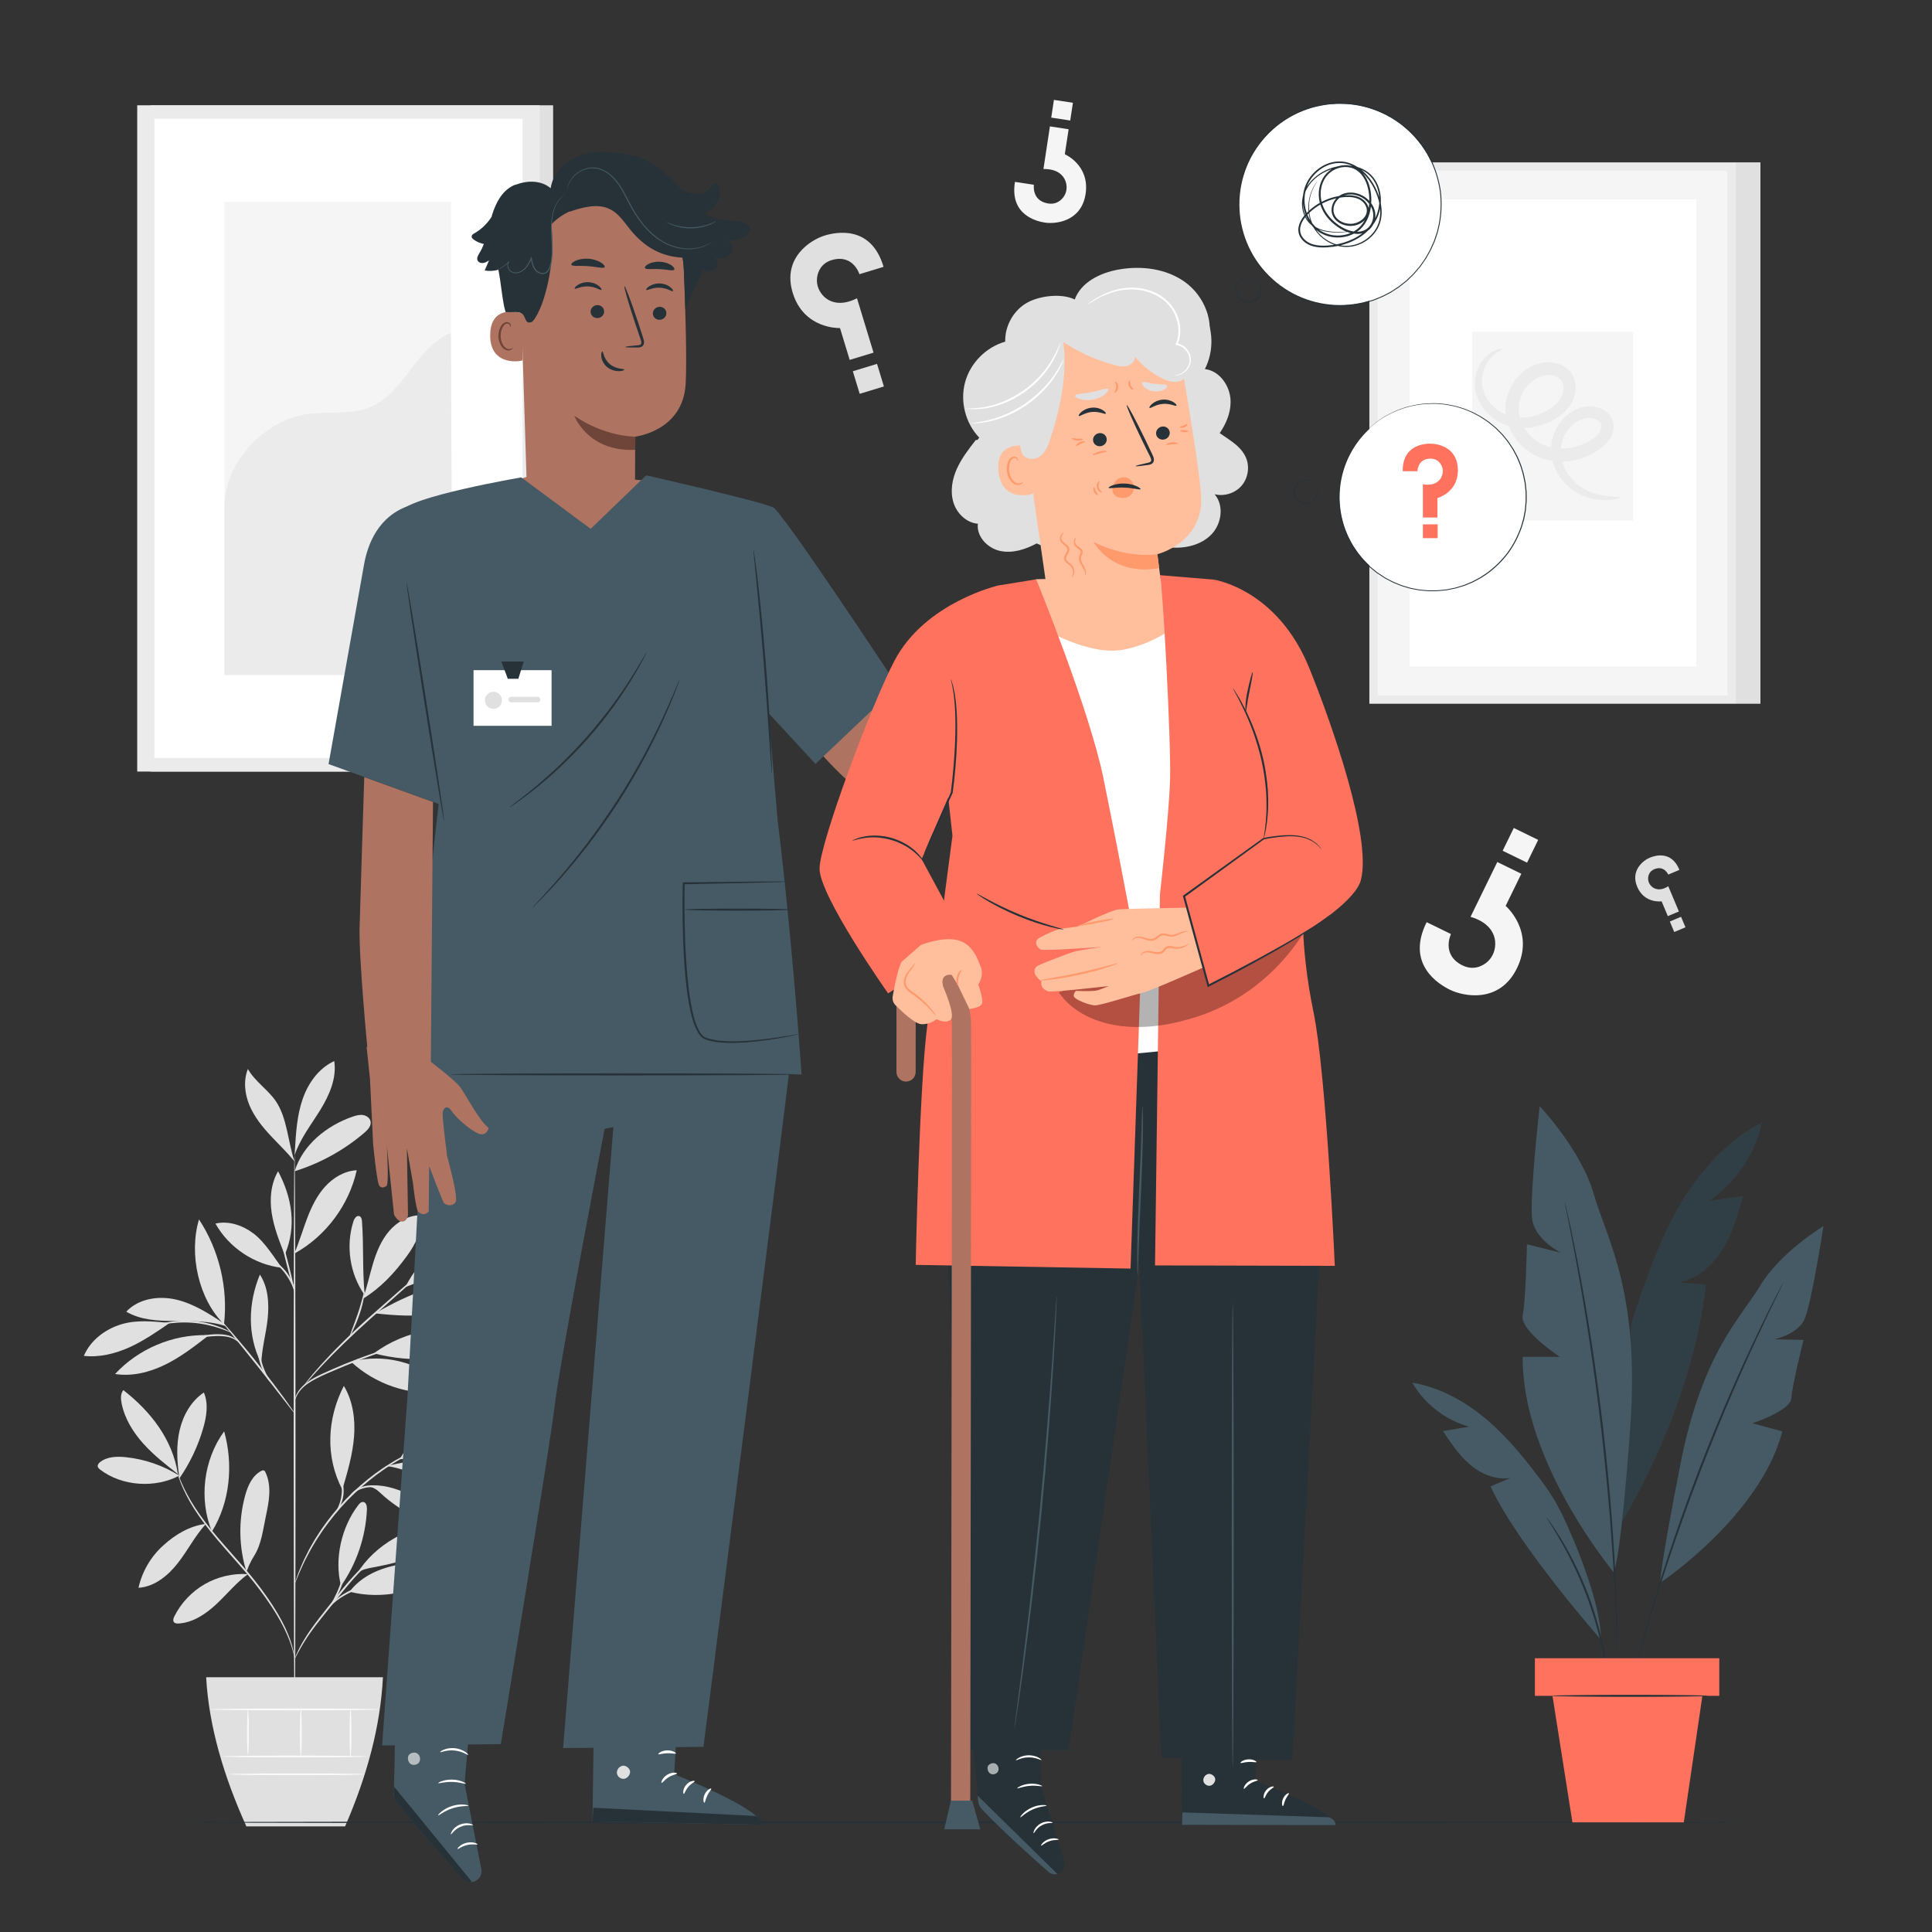 <?xml version="1.0" encoding="UTF-8"?><svg xmlns="http://www.w3.org/2000/svg" width="500" height="500" viewBox="0 0 500 500"><rect x="0" y="0" width="500" height="500" fill="#333333" stroke="none"/><defs><style>.cls-1{fill:#ebebeb;}.cls-2{fill:#f5f5f5;}.cls-3{fill:#fff;}.cls-4{fill:#ffbf9d;}.cls-5{fill:#fafafa;}.cls-6{fill:#ff9a6c;}.cls-7{fill:#ff725e;}.cls-8{fill:#ae7461;}.cls-9{fill:#e0e0e0;}.cls-10{fill:#6f4439;}.cls-11{fill:#455a64;}.cls-12{fill:#263238;}.cls-13{opacity:.3;}.cls-14{opacity:.6;}</style></defs><g id="Background_Complete"><path class="cls-9" d="m434.64,225.12l-2.9,1.22s-1.02-2.43-3.57-1.41c-1.32.53-1.64,1.68-1.64,2.45,0,.9.46,1.73,1.19,2.26.83.6,2.22.89,4.03-.28l2.75,6.53-2.87,1.2-1.61-3.83s-4.46.65-6.32-3.78c-1.78-4.24,1.61-6.82,3.23-7.5,1.24-.52,5.61-2,7.7,3.13Z"/><rect class="cls-9" x="432.61" y="237.73" width="3.15" height="2.95" transform="translate(927.12 291.58) rotate(157.21)"/><path class="cls-2" d="m262.67,47.07l4.9.75s-.63,4.11,3.63,4.83c2.21.38,3.58-.9,4.22-1.94.74-1.21.8-2.71.26-4.02-.62-1.5-2.25-3.02-5.64-2.94l1.68-11.04,4.84.74-.99,6.47s6.52,2.79,5.38,10.27c-1.09,7.16-7.76,7.84-10.51,7.42-2.1-.32-9.18-1.92-7.77-10.54Z"/><rect class="cls-2" x="272.38" y="26.2" width="4.97" height="4.64" transform="translate(7.44 -41.11) rotate(8.67)"/><path class="cls-2" d="m369.22,238.66l6.29,3.07s-2.58,5.28,2.87,8.06c2.83,1.44,5.22.3,6.52-.84,1.51-1.32,2.22-3.32,2.04-5.32-.21-2.28-1.77-5.02-6.37-6.35l6.93-14.19,6.22,3.04-4.06,8.31s7.63,6.52,2.93,16.13c-4.49,9.2-13.79,7.31-17.32,5.59-2.7-1.32-11.58-6.46-6.05-17.51Z"/><rect class="cls-2" x="389.98" y="215.48" width="7.03" height="6.56" transform="translate(135.84 -150.44) rotate(26.02)"/><path class="cls-9" d="m228.66,69.06l-6.24,1.9s-1.59-5.24-7.07-3.68c-2.84.81-3.75,3.11-3.91,4.71-.19,1.86.59,3.67,1.98,4.92,1.59,1.42,4.39,2.3,8.37.28l4.28,14.07-6.17,1.88-2.51-8.24s-9.34.4-12.24-9.14c-2.78-9.13,4.76-13.74,8.27-14.8,2.68-.82,12-2.94,15.24,8.1Z"/><rect class="cls-9" x="221.46" y="94.98" width="6.55" height="6.11" transform="translate(468.27 126.43) rotate(163.08)"/><path class="cls-9" d="m46.4,381.89c-4.17-2.62-8.96-4.27-13.86-4.77-2.26-.23-4.74-.17-6.56,1.21-.39.29-.76.72-.68,1.2.06.35.36.6.64.82,5.64,4.3,14.17,4.85,20.45,1.55"/><path class="cls-9" d="m46.04,381.49c-3.14-2.45-6.29-4.91-8.95-7.88-2.66-2.96-4.82-6.48-5.61-10.38-.24-1.18-.32-2.53.44-3.47,7.14,5.57,12.74,12.78,14.12,21.73"/><path class="cls-9" d="m46.33,381.83c-.54-3.9-.73-7.92.17-11.75.9-3.84,2.98-7.51,6.26-9.7,1.23,2.88.7,6.2-.17,9.22-1.34,4.66-3.45,9.09-6.21,13.07"/><path class="cls-9" d="m53.32,394.37c-4.25.52-7.95,2.75-11.12,5.63-3.17,2.87-5.43,6.74-6.36,10.92,4.17-.26,7.7-3.19,10.26-6.49,2.56-3.29,4.34-6.91,7.15-9.99"/><path class="cls-9" d="m54.84,396.37c-3.42-8.43-2.18-18.58,3.17-25.94,2.42,8.61,1.53,18.33-3.17,25.94"/><path class="cls-9" d="m64.09,407.38c-3.85-.24-7.77.68-11.12,2.61-3.35,1.93-6.11,4.85-7.84,8.31-.24.47-.44,1.07-.13,1.49.27.37.8.4,1.26.37,3.74-.24,7.05-2.49,9.78-5.05,2.73-2.56,5.11-5.52,8.13-7.73"/><path class="cls-9" d="m63.79,406.78c-1.99-6.36-2.11-13.29-.35-19.72.69-2.54,1.86-5.21,4.21-6.4.2-.1.43-.19.64-.11.2.08.31.28.41.47.84,1.74,1.08,3.73.99,5.66s-.49,3.84-.89,5.73c-.74,3.5-1.13,7.26-3.05,10.28-.46.72-.86,1.49-1.22,2.26-.36.77-.37,1.04-.7,1.65"/><path class="cls-9" d="m88.26,410.43c-1.81-6.9.11-15.26,4.46-20.91.32-.42.74-.86,1.27-.81.8.07,1.01,1.14.97,1.94-.31,7.05-2.66,13.99-6.7,19.78"/><path class="cls-9" d="m90.47,411.93c8.38,2.18,17.99.06,24.96-5.08-4.13-2.09-9-2.69-13.51-1.66-4.51,1.03-8.64,3.05-11.45,6.73"/><path class="cls-9" d="m92.33,407.34c4.69-7.65,13.69-12.64,22.65-13.1-1.03,3.65-4.03,6.48-7.41,8.19-3.38,1.71-7.15,2.46-10.87,3.18-1.45.28-3.43.59-4.37,1.73"/><path class="cls-9" d="m88.73,385.06c1.27-4.35,2.55-8.74,2.9-13.27.35-4.52-.3-9.24-2.64-13.12-4.38,8.48-4.83,18.39-.39,26.84"/><path class="cls-9" d="m103.48,377.61c5.13-9.32,15.58-16.76,26.16-17.8-4.08,10.16-15.21,18.02-26.16,17.8"/><path class="cls-9" d="m100.26,379.43c7.64,1.16,14.16,6.05,21.3,9.01,1.53.63,3.18,1.14,4.82.92,1.64-.22,3.26-1.31,3.62-2.93.31-1.34-.3-2.76-1.26-3.74-.96-.98-2.23-1.59-3.5-2.12-7.78-3.24-16.12-3.32-24.32-1.36"/><path class="cls-9" d="m95.83,384.79c1.73.5,2.32,1.39,3.69,2.56,4.65,3.96,10.23,6.82,16.15,8.3.62.15,1.43.21,1.73-.34.27-.49-.07-1.08-.42-1.51-2.48-3.11-6.02-5.23-9.75-6.62-3.73-1.39-6.96-3.06-11.41-2.7"/><path class="cls-9" d="m90.84,352.41c6.22,5.8,14.97,8.78,23.44,7.97.39-.04.8-.1,1.07-.38.59-.64-.12-1.63-.81-2.17-6.89-5.37-15.24-7.6-23.7-5.42"/><path class="cls-9" d="m96.76,350.25c8.22-6.16,19.48-8.02,29.24-4.83-3.68,3.63-8.79,5.58-13.93,6.12s-10.29-.03-15.31-1.29"/><path class="cls-9" d="m94.41,335.37c-.68-6.88-.24-12.31-.72-19.22-.04-.55-.16-1.22-.67-1.41-.72-.28-1.32.61-1.55,1.34-2.05,6.37-.93,13.67,2.93,19.14"/><path class="cls-9" d="m93.91,336.13c4.66-2.88,8.16-6.65,11.39-11.07,2.25-3.08,4.15-6.77,3.64-10.55-3.16-.06-6.16,1.68-8.22,4.08-2.06,2.4-3.28,5.4-4.19,8.43-.91,3.03-1.55,6.14-2.62,9.11"/><path class="cls-9" d="m105.11,333.02c10.23-3.78,19.77-9.41,28.04-16.53-3.35-1.35-7.18-.54-10.53.81-7.65,3.09-13.9,8.3-17.65,15.65"/><path class="cls-9" d="m97.06,339.89c5.18.57,10.43.93,15.57.08,5.05-.84,9.82-2.84,14.53-4.83.39-.16.82-.36.99-.75.19-.42-.01-.93-.35-1.24-.34-.31-.8-.46-1.24-.58-5.13-1.43-10.66-.76-15.71.94-5.04,1.7-9.18,3.72-13.79,6.39"/><path class="cls-9" d="m67.51,352.65c-3.53-7.13-3.3-15.44-.25-22.79,2.15,3.27,2.41,7.44,2.02,11.33-.39,3.89-1.58,7.9-1.65,11.81"/><path class="cls-9" d="m53.4,345.53c-8.82-.17-17.63,3.59-23.62,10.06,4.4.69,8.93-.44,12.93-2.4,4-1.95,7.56-4.7,11.08-7.42"/><path class="cls-9" d="m43.92,342.36c-4.31-.35-8.46-.88-12.61.39-4.15,1.27-7.92,4.16-9.61,8.15,4.03.45,8.12-.56,11.82-2.23,3.7-1.68,7.06-4,10.4-6.3"/><path class="cls-9" d="m57.96,342.51c-3.88-2.54-7.86-5.13-12.38-6.18-4.52-1.05-9.75-.27-12.9,3.13,3.66,2.15,8.09,2.4,12.33,2.4,4.24,0,9.44-.05,13.43,1.36"/><path class="cls-9" d="m57.98,342.71c-6.63-6.51-9.15-18.21-6.48-27.12,5.21,7.92,7.55,17.7,6.48,27.12"/><path class="cls-9" d="m76.22,324.26c1.25-2.91,2.13-5.96,3.25-8.92,1.12-2.96,2.52-5.87,4.64-8.22,2.12-2.35,5.05-4.1,8.21-4.26-1.98,8.96-7.93,16.97-15.94,21.45"/><path class="cls-9" d="m72.92,328.1c-2.07-2.85-4.46-6.72-7.27-8.84-2.81-2.13-6.46-3.41-9.89-2.6,3.48,6.23,10.07,10.62,17.16,11.44"/><path class="cls-9" d="m73.58,324.49c-1.36-3.45-2.72-6.93-3.27-10.6-.55-3.66-.21-7.58,1.66-10.77,3.64,6.88,4.81,14.27,1.8,21.45"/><path class="cls-9" d="m76.26,303.12c2.06-6.82,8.31-11.85,15.05-14.15.85-.29,1.75-.53,2.64-.4.89.14,1.76.74,1.95,1.62.25,1.16-.71,2.2-1.61,2.97-5.25,4.49-11.43,7.9-18.02,9.95"/><path class="cls-9" d="m76.33,297.54c.26-4.4.54-8.86,1.97-13.03,1.43-4.17,4.19-8.08,8.2-9.9.68,4.44-1.28,8.86-3.64,12.69-2.36,3.82-5.21,7.43-6.63,11.7"/><path class="cls-9" d="m76.22,300.57c-1.7-4.97-1.88-11.29-4.86-15.62-2.08-3.03-5.41-5.09-7.21-8.3-1.19,3-.83,6.45.42,9.42,1.25,2.97,3.3,5.53,5.51,7.89,2.2,2.35,4.09,4.12,6.14,6.61"/><path class="cls-9" d="m76.26,447c-.13,0-.25-33.17-.26-74.08,0-40.92.09-74.09.22-74.09s.25,33.16.26,74.09c0,40.91-.09,74.08-.22,74.08Z"/><path class="cls-9" d="m105.24,347.64s-.44.2-1.25.47c-.9.3-2.05.69-3.43,1.16-2.89.99-6.87,2.41-11.18,4.18-4.27,1.83-8.3,3.32-10.6,5.31-1.15.98-1.8,2.04-2.13,2.82-.33.78-.39,1.26-.43,1.25-.02,0-.01-.12.01-.35.04-.22.1-.56.24-.97.28-.82.92-1.95,2.08-3,1.15-1.05,2.76-2,4.6-2.86,1.84-.86,3.88-1.75,6.04-2.64,4.33-1.77,8.33-3.16,11.26-4.06,1.46-.46,2.66-.79,3.48-1.01.83-.22,1.29-.32,1.3-.29Z"/><path class="cls-9" d="m114.74,324.3s-.11.14-.35.37c-.28.27-.63.6-1.06,1-.99.9-2.33,2.12-3.97,3.61-3.43,3.05-8.08,7.2-13.23,11.78-5.16,4.6-9.62,8.99-12.72,12.29-1.55,1.65-2.77,3.02-3.6,3.97-.39.44-.71.81-.96,1.1-.22.25-.35.37-.36.36-.01-.01.09-.16.28-.42.2-.27.49-.66.89-1.16.79-.99,1.97-2.4,3.49-4.08,3.04-3.37,7.47-7.82,12.65-12.42,5.18-4.58,9.89-8.7,13.32-11.67,1.68-1.44,3.06-2.63,4.07-3.5.45-.38.83-.68,1.12-.93.26-.21.4-.31.41-.3Z"/><path class="cls-9" d="m90.56,345.73c-.14-.06.94-2.55,2.02-5.7,1.08-3.15,1.59-5.81,1.73-5.78.13.01-.18,2.75-1.28,5.94-.54,1.59-1.14,2.99-1.61,3.99-.47.99-.81,1.59-.87,1.56Z"/><path class="cls-9" d="m76.29,365.81s-.31-.31-.8-.92c-.54-.69-1.22-1.57-2.04-2.61-1.71-2.21-4.08-5.27-6.73-8.61-2.65-3.34-5.09-6.34-6.86-8.51-.83-1.03-1.53-1.9-2.08-2.58-.49-.61-.74-.96-.72-.98.02-.02.33.29.86.86.53.58,1.28,1.42,2.2,2.48,1.83,2.12,4.32,5.08,6.97,8.43,2.66,3.35,4.98,6.44,6.63,8.7.82,1.13,1.48,2.06,1.92,2.71.44.65.67,1.01.65,1.03Z"/><path class="cls-9" d="m69.93,357.65c-.08.08-1.77-1.93-2.66-4.98-.66-2.15-.68-4.12-.6-5.03l.21.02c-.09.38-.16.59-.2.58-.04,0-.04-.22,0-.61l.21.02c.08.89.21,2.8.85,4.89.86,2.96,2.33,5.04,2.2,5.12Z"/><path class="cls-9" d="m61.72,347.33c-.06.07-.61-.62-1.86-1.08-1.24-.48-3.11-.59-5.16-.41-2.05.15-3.89.52-5.2.84-1.31.33-2.11.58-2.14.51-.02-.06.74-.43,2.05-.84,1.3-.41,3.16-.84,5.25-.99,2.07-.18,4.04-.02,5.32.57,1.3.58,1.77,1.38,1.73,1.39Z"/><path class="cls-9" d="m59.78,344.83c-.04.07-1.08-.43-2.85-1.04-1.76-.61-4.27-1.24-7.11-1.46-2.84-.21-5.41.04-7.25.37-1.84.33-2.95.67-2.97.59-.01-.03.26-.14.76-.32.49-.18,1.23-.4,2.15-.6,1.84-.42,4.46-.73,7.35-.51,2.89.22,5.43.93,7.19,1.62.88.35,1.57.67,2.03.92.46.25.71.4.7.43Z"/><path class="cls-9" d="m76.22,334.25c-.13.03-1.06-3.2-2.08-7.21-1.02-4.02-1.74-7.3-1.61-7.33.13-.03,1.06,3.2,2.08,7.22,1.02,4.02,1.74,7.3,1.61,7.33Z"/><path class="cls-9" d="m76.35,334.25c-.14.05-.74-2.11-2.3-4.32-1.52-2.25-3.46-3.39-3.39-3.5.03-.05.56.15,1.31.67.75.52,1.67,1.4,2.47,2.55,1.62,2.3,2.03,4.59,1.91,4.59Z"/><path class="cls-9" d="m76.26,429.32c-.05,0-.15-.8-.52-2.21-.37-1.41-1.07-3.41-2.22-5.74-2.29-4.68-6.46-10.62-11.76-16.57-2.63-3-5.17-5.83-7.34-8.54-2.17-2.71-3.95-5.28-5.25-7.56-1.3-2.28-2.15-4.23-2.65-5.61-.24-.69-.42-1.23-.52-1.61-.1-.37-.15-.57-.14-.57.04-.01.28.76.83,2.11.55,1.35,1.44,3.27,2.77,5.51,1.33,2.24,3.12,4.78,5.3,7.46,2.17,2.68,4.72,5.5,7.35,8.5,5.31,5.96,9.47,11.98,11.7,16.74,1.12,2.38,1.78,4.41,2.09,5.85.15.72.26,1.28.29,1.66.05.38.06.58.05.59Z"/><path class="cls-9" d="m102.45,399.73s-.49.29-1.37.77c-.88.49-2.13,1.26-3.56,2.35-1.43,1.1-3.03,2.53-4.68,4.27-1.64,1.73-3.33,3.75-5.06,5.91-3.45,4.33-6.68,8.16-8.61,11.22-.98,1.52-1.69,2.8-2.16,3.69-.47.89-.72,1.4-.76,1.38-.02,0,.03-.14.13-.39.1-.25.24-.62.46-1.08.42-.93,1.09-2.24,2.04-3.79,1.88-3.13,5.08-7.01,8.52-11.34,1.73-2.16,3.44-4.18,5.11-5.91,1.68-1.73,3.32-3.16,4.79-4.23,1.47-1.07,2.76-1.8,3.68-2.25.45-.23.83-.37,1.07-.47.25-.1.38-.15.39-.13Z"/><path class="cls-9" d="m102.96,409.33c0,.07-1.11.2-2.9.42-1.79.23-4.28.53-6.88,1.36-2.6.85-4.76,2.13-6.16,3.23-1.42,1.1-2.09,2.01-2.16,1.95-.02-.02.12-.26.43-.67.31-.41.82-.95,1.51-1.55,1.38-1.19,3.56-2.56,6.23-3.43,2.67-.84,5.19-1.09,6.99-1.24,1.81-.13,2.93-.15,2.94-.08Z"/><path class="cls-9" d="m85.71,415.24c-.15-.09,1.16-2.08,2.17-4.77.95-2.71,1.17-5.09,1.35-5.06.06,0,.06.6-.05,1.56-.11.95-.34,2.27-.85,3.67-.51,1.39-1.17,2.55-1.68,3.36-.52.81-.88,1.28-.94,1.24Z"/><path class="cls-9" d="m110.93,373.97s-.15.1-.46.25c-.36.16-.81.37-1.36.62-.6.26-1.32.58-2.14,1.01-.82.42-1.78.86-2.77,1.46-.51.29-1.03.59-1.58.9-.55.32-1.09.69-1.67,1.05-1.17.71-2.34,1.58-3.58,2.47-2.44,1.85-5.01,4.05-7.48,6.58-2.45,2.56-4.55,5.2-6.32,7.7-.85,1.28-1.68,2.48-2.35,3.67-.34.59-.7,1.15-.99,1.7-.29.56-.58,1.1-.85,1.61-.56,1.02-.97,1.99-1.36,2.82-.4.83-.7,1.57-.94,2.17-.23.56-.42,1.02-.57,1.38-.14.32-.22.48-.23.47-.02,0,.03-.18.14-.5.13-.37.29-.84.49-1.42.21-.62.49-1.37.87-2.21.37-.85.76-1.83,1.3-2.87.26-.52.54-1.07.82-1.64.29-.57.64-1.13.98-1.73.66-1.21,1.48-2.42,2.33-3.72,1.76-2.54,3.87-5.21,6.34-7.79,2.49-2.55,5.09-4.75,7.56-6.6,1.26-.89,2.45-1.75,3.63-2.45.59-.36,1.14-.73,1.69-1.04.56-.3,1.09-.6,1.61-.88,1.01-.58,1.98-1,2.82-1.4.83-.41,1.57-.71,2.18-.94.57-.22,1.03-.4,1.4-.54.32-.12.49-.17.5-.16Z"/><path class="cls-9" d="m90.2,387.86s.19-.81,1.14-1.7c.93-.88,2.62-1.7,4.59-1.76,1.97-.05,3.67.5,4.83.94,1.17.46,1.85.83,1.83.89-.03.07-.76-.2-1.94-.57-1.18-.36-2.84-.84-4.71-.79-1.86.06-3.46.77-4.39,1.54-.95.76-1.28,1.49-1.36,1.44Z"/><path class="cls-9" d="m87.1,391.05c-.13-.07,1.04-1.79,1.3-4.24.31-2.45-.44-4.39-.29-4.43.05-.02.31.43.54,1.24.23.8.38,1.97.23,3.25-.15,1.28-.57,2.38-.97,3.11-.4.73-.76,1.11-.81,1.08Z"/><path class="cls-9" d="m53.35,434.07c.71,12.68,4.53,25.57,10.41,38.6h25.55c5.6-12.9,9.16-25.78,9.79-38.6h-45.75Z"/><path class="cls-5" d="m94.96,454.58c0,.13-8.41.24-18.79.24s-18.79-.11-18.79-.24,8.41-.24,18.79-.24,18.79.11,18.79.24Z"/><path class="cls-5" d="m94.39,459.18c0,.13-7.89.24-17.61.24s-17.61-.11-17.61-.24,7.88-.24,17.61-.24,17.61.11,17.61.24Z"/><path class="cls-5" d="m64.17,442.4c.13,0,.24,2.64.24,5.89s-.11,5.89-.24,5.89-.24-2.63-.24-5.89.11-5.89.24-5.89Z"/><path class="cls-5" d="m77.86,442.4c.13,0,.24,2.73.24,6.09s-.11,6.09-.24,6.09-.24-2.73-.24-6.09.11-6.09.24-6.09Z"/><path class="cls-5" d="m90.71,442.29c.13,0,.24,2.78.24,6.22s-.11,6.22-.24,6.22-.24-2.78-.24-6.22.11-6.22.24-6.22Z"/><path class="cls-5" d="m98.29,442.4c0,.13-9.87.24-22.04.24s-22.04-.11-22.04-.24,9.86-.24,22.04-.24,22.04.11,22.04.24Z"/><rect class="cls-9" x="449.14" y="42.02" width="6.46" height="140.11"/><rect class="cls-2" x="355.46" y="43.09" width="92.69" height="137.97" rx=".09" ry=".09"/><path class="cls-1" d="m449.14,182.13h-94.66c-.05,0-.09-.04-.09-.09V42.11c0-.05.04-.09.09-.09h94.66c.05,0,.09.04.09.09v139.93c0,.05-.04.09-.09.09Zm-92.51-2.15h90.36c.05,0,.09-.04.09-.09V44.26c0-.05-.04-.09-.09-.09h-90.36c-.05,0-.09.04-.09.09v135.63c0,.05.04.09.09.09Z"/><rect class="cls-3" x="364.79" y="51.6" width="74.19" height="120.85" rx=".09" ry=".09"/><rect class="cls-2" x="380.98" y="85.86" width="41.66" height="48.83" rx=".06" ry=".06"/><path class="cls-1" d="m419.34,128.71c.05.16-2,1.06-5.91.6-1.93-.26-4.32-.95-6.65-2.66-2.27-1.7-4.43-4.45-5.17-8.12-.76-3.64.46-8.19,3.95-11.11.87-.72,1.88-1.34,3-1.76,1.19-.44,2.47-.59,3.75-.43,1.27.15,2.61.6,3.75,1.64,1.15,1.04,1.78,2.8,1.48,4.36-.27,1.58-1.13,2.79-2.06,3.75-.95.97-2.04,1.69-3.14,2.31-2.24,1.24-4.8,2.01-7.49,2.14-2.67.13-5.5-.42-7.98-1.82-2.46-1.38-4.56-3.47-5.87-6.09-1.33-2.58-1.76-5.72-1.05-8.52.68-2.79,2.26-5.29,4.49-7.02,1.12-.87,2.38-1.51,3.77-1.9,1.39-.36,2.83-.42,4.24-.13,1.4.29,2.83.98,3.85,2.17,1.03,1.18,1.49,2.72,1.51,4.11.02,1.4-.36,2.77-1,3.92-.63,1.15-1.48,2.08-2.38,2.86-1.8,1.53-3.82,2.53-5.9,3.14-2.08.6-4.2.75-6.21.48-2-.28-3.88-1.02-5.4-2.07-3.07-2.08-4.84-5.25-5.16-8.17-.35-2.98.74-5.42,1.91-7.01,1.2-1.62,2.59-2.45,3.54-2.83.97-.37,1.53-.36,1.55-.26.04.13-.44.35-1.23.87-.77.54-1.87,1.44-2.75,2.96-.86,1.49-1.58,3.64-1.13,5.99.41,2.34,2.01,4.85,4.59,6.43,2.52,1.6,6.06,2.02,9.47.9,1.68-.54,3.36-1.45,4.74-2.68,1.36-1.22,2.29-2.79,2.21-4.44-.04-1.65-1.08-2.81-2.85-3.15-.86-.17-1.83-.11-2.72.13-.89.27-1.79.73-2.57,1.35-1.57,1.24-2.76,3.11-3.24,5.16-.49,2.05-.2,4.22.8,6.19.98,1.96,2.61,3.6,4.48,4.66,1.86,1.06,4.03,1.51,6.17,1.43,2.14-.08,4.23-.68,6.06-1.66.93-.5,1.78-1.06,2.42-1.71.66-.64,1.12-1.38,1.23-2,.12-.63-.07-1.18-.5-1.61-.45-.44-1.21-.78-2.01-.88-.8-.12-1.64-.05-2.36.2-.8.27-1.54.69-2.2,1.21-1.32,1.04-2.31,2.45-2.87,3.95-.57,1.5-.7,3.06-.48,4.54.44,2.98,2.12,5.44,3.97,7.03,1.89,1.6,3.97,2.42,5.71,2.85,3.52.82,5.64.41,5.67.71Z"/><rect class="cls-9" x="38.98" y="27.25" width="104.17" height="172.43"/><rect class="cls-1" x="35.51" y="27.25" width="104.17" height="172.43"/><rect class="cls-3" x="39.95" y="30.74" width="95.3" height="165.43"/><rect class="cls-2" x="58.09" y="52.24" width="58.6" height="122.44"/><path class="cls-1" d="m58.09,131.35c-.14-11.44,10.15-22.6,21.47-24.2,5.4-.76,11.14.31,16.19-1.76,9.01-3.69,11.87-15.66,20.94-19.21l.41,88.5h-59.01v-43.33Z"/></g><g id="Floor"><path class="cls-12" d="m455.23,471.62c0,.14-91.89.26-205.22.26s-205.24-.12-205.24-.26,91.87-.26,205.24-.26,205.22.12,205.22.26Z"/></g><g id="Plant"><path class="cls-11" d="m455.91,290.57c-9.43,4.89-16.67,13.3-21.87,22.56-5.2,9.26-8.55,19.43-11.87,29.52l-2.91,52.05c10.98-18.67,19.79-40.63,22.17-62.16-2.43-.22-4.87-.43-7.3-.65,4.9-.75,9.01-4.3,11.62-8.5,2.62-4.21,3.96-9.06,5.28-13.84-2.97.44-5.94.88-8.91,1.32,6.98-4.66,12.04-12.11,13.8-20.31Z"/><g class="cls-13"><path d="m455.91,290.57c-9.43,4.89-16.67,13.3-21.87,22.56-5.2,9.26-8.55,19.43-11.87,29.52l-2.91,52.05c10.98-18.67,19.79-40.63,22.17-62.16-2.43-.22-4.87-.43-7.3-.65,4.9-.75,9.01-4.3,11.62-8.5,2.62-4.21,3.96-9.06,5.28-13.84-2.97.44-5.94.88-8.91,1.32,6.98-4.66,12.04-12.11,13.8-20.31Z"/></g><path class="cls-11" d="m417.63,406.9s-23.83-28.52-23.55-55.74h9.62s-10.45-6.87-9.63-10.72,1.1-18.42,1.1-18.42l8.8,2.2s-6.6-3.3-7.42-8.52c-.82-5.22,1.92-29.42,1.92-29.42,0,0,10.72,11.27,14.02,22.82,3.3,11.55,11.96,25.02,9.42,60.22s-4.29,37.59-4.29,37.59Z"/><path class="cls-11" d="m429.71,409.59s25.81-17.2,31.55-39.14l-7.74-2.11s9.91-3.24,10.09-6.52c.18-3.28,3.14-15.05,3.14-15.05l-7.56-.16s6.03-1.21,7.83-5.23c1.81-4.02,4.89-24.08,4.89-24.08,0,0-11.09,6.72-16.27,15.28-5.18,8.56-15.09,17.5-20.75,46.36-5.66,28.85-5.19,30.64-5.19,30.64Z"/><path class="cls-12" d="m404.99,311.13s.04.1.09.29c.05.23.12.51.21.88.18.81.44,1.94.76,3.38.33,1.47.72,3.27,1.14,5.37.43,2.1.92,4.48,1.41,7.13,1.02,5.29,2.1,11.61,3.21,18.64,1.08,7.04,2.15,14.79,3.1,22.95.93,8.17,1.66,15.96,2.22,23.06.52,7.1.91,13.5,1.12,18.88.13,2.69.19,5.12.26,7.26.07,2.14.11,3.98.12,5.49.01,1.48.02,2.64.03,3.47,0,.37,0,.67,0,.9,0,.2-.01.31-.02.31,0,0-.02-.1-.03-.31-.01-.23-.03-.53-.05-.9-.03-.83-.07-1.99-.13-3.46-.04-1.5-.11-3.34-.21-5.48-.09-2.14-.18-4.57-.33-7.25-.26-5.38-.69-11.77-1.24-18.86-.58-7.09-1.32-14.88-2.26-23.04-.95-8.15-2.01-15.91-3.06-22.94-1.08-7.03-2.12-13.35-3.1-18.65-.46-2.65-.93-5.04-1.33-7.14-.39-2.1-.75-3.91-1.05-5.38-.28-1.45-.51-2.59-.67-3.4-.07-.37-.12-.66-.16-.89-.03-.2-.05-.3-.04-.31Z"/><path class="cls-11" d="m414.33,424.36s-21.8-24.74-28.57-39.69l5.11-2.18c-3.7.61-7.5-.98-10.37-3.4-2.87-2.42-4.98-5.6-7.05-8.73l6.73-1.14c-6.12-1.72-11.52-5.9-14.71-11.39,7.94,1.31,15.13,5.67,21.06,11.12,4.8,4.42,8.86,9.54,12.76,14.78,1.9,2.56,3.57,5.28,4.96,8.15,3.66,7.57,10.11,23.4,10.09,32.49Z"/><path class="cls-12" d="m461.6,331.71s-.03.09-.1.25c-.09.19-.2.43-.33.72-.32.66-.76,1.58-1.32,2.75-1.17,2.38-2.82,5.83-4.82,10.12-4.01,8.57-9.29,20.54-14.5,34.01-5.2,13.48-9.35,25.88-12.15,34.92-1.4,4.52-2.51,8.19-3.24,10.73-.37,1.24-.66,2.22-.87,2.92-.1.31-.18.56-.24.76-.06.17-.09.26-.1.25,0,0,0-.09.05-.27.05-.2.11-.46.19-.77.19-.71.45-1.7.78-2.95.68-2.56,1.73-6.25,3.09-10.78,2.72-9.07,6.81-21.51,12.02-35,5.22-13.48,10.56-25.44,14.65-33.98,2.04-4.27,3.75-7.71,4.97-10.06.6-1.15,1.07-2.05,1.41-2.7.15-.28.28-.51.38-.7.09-.16.14-.23.14-.23Z"/><path class="cls-12" d="m416.18,434.96s-.15-.63-.33-1.77c-.17-1.14-.46-2.79-.86-4.81-.8-4.04-2.2-9.58-4.42-15.46-2.23-5.88-4.83-10.97-6.91-14.53-1.03-1.78-1.91-3.21-2.53-4.18-.62-.97-.95-1.52-.92-1.54.01-.01.12.11.3.35.22.3.47.65.78,1.08.68.94,1.6,2.34,2.68,4.1,2.16,3.53,4.83,8.61,7.08,14.53,2.23,5.92,3.58,11.5,4.29,15.58.36,2.04.59,3.7.7,4.85.05.53.09.96.12,1.33.02.3.03.46,0,.47Z"/><rect class="cls-7" x="397.23" y="429.15" width="47.72" height="9.73"/><polygon class="cls-7" points="401.78 438.88 406.94 471.62 435.77 471.62 440.58 438.88 401.78 438.88"/><path class="cls-12" d="m442.02,438.88c0,.14-9.03.26-20.16.26s-20.16-.12-20.16-.26,9.03-.26,20.16-.26,20.16.12,20.16.26Z"/></g><g id="Speech_Bubbles"><circle class="cls-3" cx="370.77" cy="128.68" r="24.08" transform="translate(-6.94 22.08) rotate(-3.38)"/><path class="cls-12" d="m340.07,125.22s.17.2.38.61c.21.41.41,1.08.29,1.9-.06.4-.2.84-.47,1.24-.27.39-.67.74-1.16.94-.97.42-2.35.33-3.25-.54-.89-.88-1.02-2.25-.63-3.24.19-.5.53-.91.91-1.19.39-.28.82-.43,1.22-.51.81-.14,1.49.04,1.9.23.42.2.61.38.62.36,0,0-.04-.05-.13-.14-.04-.04-.11-.09-.18-.14-.07-.05-.16-.11-.27-.17-.41-.23-1.11-.44-1.97-.31-.42.07-.88.22-1.3.51-.42.29-.79.73-1,1.26-.22.53-.29,1.15-.19,1.77.09.62.38,1.23.86,1.71.49.46,1.11.73,1.73.81.62.08,1.24,0,1.76-.24.53-.22.95-.61,1.24-1.03.28-.43.42-.89.48-1.32.11-.86-.13-1.55-.37-1.96-.06-.11-.12-.19-.17-.27-.05-.08-.1-.13-.15-.18-.09-.09-.13-.14-.14-.13Z"/><path class="cls-12" d="m351.2,114.27s.09-.1.26-.3c.17-.2.42-.5.74-.89.16-.2.34-.41.54-.65.21-.23.46-.46.72-.73.26-.26.55-.54.85-.84.15-.16.31-.3.49-.44.18-.14.36-.29.54-.44,1.45-1.26,3.47-2.53,5.98-3.6,2.51-1.06,5.58-1.84,9.02-1.88.43,0,.86,0,1.3,0,.44.02.88.08,1.33.11.22.02.45.04.68.06.23.02.45.04.68.09.45.09.91.17,1.37.26.23.04.46.08.69.13.23.07.46.13.68.2.46.13.92.27,1.39.41.46.15.91.36,1.37.54.23.09.46.19.69.28.12.05.23.09.35.14l.33.18c.89.48,1.82.91,2.67,1.53.43.29.88.56,1.3.88.41.34.82.67,1.24,1.01.2.17.42.33.62.52.19.19.38.38.58.58.38.39.78.77,1.15,1.18.69.87,1.45,1.69,2.03,2.67.16.24.31.47.47.71.08.12.16.24.23.36l.2.38c.27.51.54,1.02.81,1.53.25.53.45,1.07.68,1.61.11.27.24.54.32.82l.26.85c.39,1.12.58,2.31.83,3.5.06.6.12,1.21.19,1.82l.05.46c0,.15,0,.31,0,.46v.92s.01.93.01.93l-.08.93-.08.93-.04.47c-.02.15-.06.31-.08.46-.12.62-.23,1.24-.35,1.86-.18.61-.35,1.22-.53,1.83-.8,2.42-1.99,4.74-3.51,6.87-1.58,2.09-3.45,3.91-5.52,5.4-.53.35-1.06.7-1.59,1.05-.56.3-1.12.59-1.67.89l-.42.22-.43.18-.87.36-.86.35-.89.27-.88.27-.44.13-.45.09c-.6.12-1.2.24-1.79.36-1.21.12-2.4.29-3.59.25h-.89c-.3.01-.59-.04-.88-.06-.58-.06-1.17-.09-1.74-.17-.57-.11-1.14-.21-1.7-.32l-.42-.08c-.14-.03-.27-.08-.41-.12-.27-.08-.55-.16-.82-.24-1.11-.27-2.12-.75-3.15-1.15-.5-.23-.98-.5-1.47-.75-.24-.13-.48-.25-.72-.38-.24-.13-.45-.29-.68-.44-.45-.3-.89-.59-1.34-.88-.43-.31-.82-.66-1.23-.98-.84-.63-1.53-1.39-2.25-2.1l-.27-.27c-.08-.09-.16-.19-.24-.29-.16-.19-.32-.39-.47-.58-.31-.39-.64-.75-.92-1.15-.27-.41-.54-.81-.8-1.21-.13-.2-.26-.4-.39-.59-.11-.21-.22-.42-.33-.62-.22-.41-.44-.82-.65-1.23-.12-.2-.2-.41-.29-.62-.09-.21-.17-.42-.26-.63-.17-.42-.35-.82-.5-1.24-.13-.42-.25-.84-.38-1.25-.98-3.3-1.15-6.46-.88-9.17.03-.34.05-.67.09-1,.06-.32.12-.64.18-.95.06-.31.11-.62.17-.92.03-.15.05-.3.09-.44.04-.14.08-.29.12-.43.16-.56.32-1.1.47-1.61.16-.51.38-.97.55-1.42.09-.22.18-.44.26-.65.08-.21.17-.42.27-.6.2-.38.38-.73.55-1.06.17-.33.32-.64.48-.91.17-.26.33-.5.46-.71.27-.42.48-.75.63-.97.14-.22.21-.33.21-.33,0,0-.08.11-.23.32-.15.22-.36.54-.65.96-.14.21-.3.45-.47.71-.16.27-.31.58-.49.9-.17.33-.36.68-.56,1.06-.11.19-.2.39-.28.6-.09.21-.17.43-.27.65-.17.45-.39.91-.56,1.42-.15.51-.31,1.05-.48,1.62-.04.14-.08.28-.13.43-.04.14-.06.3-.09.45-.06.3-.12.61-.18.92-.06.31-.12.63-.18.96-.04.33-.06.67-.1,1.01-.28,2.72-.12,5.91.85,9.23.12.41.25.83.38,1.26.15.41.33.83.5,1.25.09.21.17.42.26.63.08.21.17.43.29.63.22.41.43.82.65,1.24.11.21.22.42.34.63.13.2.26.4.4.6.27.4.53.81.8,1.22.28.4.61.77.92,1.16.16.19.32.39.48.58.08.1.16.2.24.29l.27.27c.72.71,1.42,1.49,2.26,2.12.41.33.81.68,1.24.99.45.29.89.59,1.35.89.23.15.45.31.69.44.24.13.48.25.73.38.49.25.97.53,1.48.76,1.04.4,2.06.89,3.18,1.16.27.08.55.16.83.24.14.04.28.08.42.12l.43.08c.57.11,1.14.22,1.72.32.58.08,1.17.11,1.76.17.3.02.59.07.89.06h.9c1.2.03,2.4-.13,3.62-.26.6-.12,1.2-.24,1.81-.36l.45-.09.45-.13.89-.27.9-.27.87-.35.87-.36.44-.18.42-.22c.56-.3,1.12-.59,1.69-.89.53-.35,1.07-.71,1.6-1.06,2.09-1.5,3.98-3.34,5.57-5.45,1.54-2.15,2.73-4.5,3.54-6.94.18-.62.36-1.23.54-1.85.12-.63.23-1.25.35-1.87.03-.16.06-.31.08-.47l.04-.47.08-.94.08-.94v-.94s-.01-.93-.01-.93c0-.15,0-.31,0-.46l-.05-.46c-.06-.61-.13-1.22-.19-1.83-.25-1.2-.44-2.4-.84-3.53l-.26-.86c-.08-.29-.22-.55-.32-.83-.23-.55-.44-1.1-.69-1.63-.27-.52-.55-1.03-.82-1.54l-.2-.38c-.07-.12-.16-.24-.24-.36-.16-.24-.32-.48-.48-.72-.59-.98-1.36-1.82-2.05-2.69-.37-.41-.78-.79-1.16-1.18-.19-.19-.39-.39-.58-.58-.2-.19-.42-.35-.62-.52-.42-.34-.84-.68-1.25-1.02-.42-.32-.88-.59-1.32-.89-.85-.62-1.8-1.05-2.69-1.53l-.34-.18c-.11-.05-.23-.1-.35-.14-.23-.09-.47-.19-.7-.28-.47-.18-.92-.39-1.38-.54-.47-.14-.94-.27-1.4-.41-.23-.07-.46-.13-.69-.2-.23-.05-.47-.09-.7-.13-.46-.09-.92-.17-1.38-.26-.23-.05-.46-.07-.68-.09-.23-.02-.45-.04-.68-.06-.45-.04-.9-.09-1.34-.11-.44,0-.88,0-1.31.01-3.46.06-6.55.85-9.06,1.93-2.52,1.09-4.54,2.37-5.99,3.65-.19.15-.37.3-.54.45-.18.14-.35.29-.49.44-.3.3-.58.59-.85.85-.26.27-.51.5-.72.74-.2.24-.37.46-.53.66-.31.39-.56.69-.72.9-.16.2-.24.31-.24.31Z"/><path class="cls-7" d="m363.02,121.95h3.81s0-3.2,3.33-3.26c1.73-.03,2.62,1.1,2.99,1.97.42,1.01.29,2.16-.27,3.09-.65,1.07-2.06,2.04-4.64,1.58v8.6h3.77v-5.04s5.29-1.37,5.29-7.2-5-6.87-7.14-6.87c-1.64,0-7.21.4-7.14,7.12Z"/><rect class="cls-7" x="368.24" y="135.7" width="3.83" height="3.57"/><circle class="cls-3" cx="346.8" cy="52.91" r="26.04" transform="translate(64.16 260.72) rotate(-45)"/><path class="cls-12" d="m323.32,71.66s.28.03.76.2c.47.16,1.12.54,1.64,1.27.25.36.47.81.55,1.32.08.51.03,1.08-.21,1.61-.45,1.06-1.59,2.01-2.94,2.01-1.35-.03-2.48-1-2.91-2.06-.23-.54-.26-1.1-.17-1.61.1-.51.32-.95.58-1.31.53-.72,1.19-1.09,1.66-1.24.48-.16.76-.15.76-.18,0,0-.07-.01-.21,0-.07,0-.15,0-.25.03-.1.01-.21.03-.33.07-.49.13-1.2.49-1.77,1.23-.28.37-.53.83-.64,1.37-.11.54-.07,1.16.16,1.73.22.58.63,1.12,1.17,1.53.53.41,1.22.68,1.94.7.72,0,1.42-.26,1.96-.66.55-.4.96-.93,1.2-1.5.25-.57.29-1.19.2-1.73-.1-.54-.34-1.01-.61-1.39-.56-.75-1.26-1.12-1.75-1.26-.12-.04-.23-.06-.33-.08-.1-.02-.18-.03-.25-.03-.14,0-.21,0-.21,0Z"/><path class="cls-12" d="m320.74,56.24s0-.14-.02-.43c-.02-.29-.05-.7-.08-1.24-.02-.27-.04-.58-.06-.92,0-.34.02-.71.02-1.11.01-.4.02-.83.04-1.29,0-.23.02-.47.06-.71.03-.24.06-.49.1-.75.2-2.07.83-4.57,1.99-7.28,1.17-2.7,2.99-5.6,5.65-8.2.33-.32.67-.65,1.01-.98.36-.31.75-.6,1.12-.9.19-.15.38-.3.57-.46.19-.15.38-.31.6-.44.42-.27.84-.54,1.26-.82.21-.14.42-.28.64-.41.23-.12.46-.24.69-.35.46-.24.92-.48,1.39-.72.47-.23.98-.4,1.47-.6.25-.1.5-.2.75-.3.13-.05.25-.1.38-.15l.39-.11c1.05-.29,2.11-.65,3.23-.8.56-.09,1.11-.22,1.68-.28.57-.04,1.15-.09,1.73-.13.29-.02.58-.06.87-.05.29,0,.59.01.88.02.59.02,1.18.01,1.78.06,1.18.16,2.4.24,3.58.57.3.07.6.14.9.21.15.04.3.07.45.11l.44.15c.59.2,1.18.39,1.78.59.58.23,1.15.5,1.74.76.29.14.59.24.87.4l.84.47c1.15.59,2.18,1.37,3.26,2.12.5.43,1,.85,1.5,1.28l.38.32c.12.11.23.24.35.36l.69.72.7.72.63.79.63.79.32.4c.1.14.19.28.28.42.37.57.74,1.14,1.11,1.71.31.61.63,1.22.95,1.83,1.18,2.49,1.98,5.19,2.38,8,.32,2.81.22,5.63-.29,8.34-.15.67-.31,1.34-.46,2.01-.22.65-.43,1.3-.65,1.94l-.16.48-.21.46-.41.92-.41.92-.49.87-.49.87-.25.43-.28.41c-.38.54-.76,1.08-1.13,1.62-.85.99-1.66,2.02-2.62,2.87l-.69.67c-.23.22-.49.4-.74.61-.5.39-.98.8-1.49,1.17-.53.34-1.05.68-1.57,1.02l-.39.25c-.13.08-.27.14-.41.22-.27.14-.55.28-.82.43-1.07.61-2.22,1-3.33,1.45-.56.19-1.14.34-1.71.51-.28.08-.57.16-.85.24-.28.07-.57.11-.86.17-.57.1-1.14.21-1.7.31-.57.08-1.14.1-1.7.15-1.12.14-2.23.05-3.32.04h-.41c-.14-.02-.27-.04-.4-.06-.27-.03-.54-.07-.8-.1-.53-.07-1.06-.11-1.58-.21-.51-.12-1.02-.23-1.53-.35-.25-.06-.5-.11-.75-.17-.24-.08-.49-.16-.73-.24-.48-.16-.96-.32-1.43-.47-.24-.07-.46-.17-.69-.27-.22-.1-.45-.2-.67-.3-.44-.2-.89-.38-1.31-.59-.41-.23-.82-.46-1.23-.69-3.22-1.85-5.72-4.2-7.53-6.52-.23-.29-.46-.57-.68-.85-.19-.3-.39-.59-.57-.88-.19-.29-.37-.57-.55-.84-.09-.14-.18-.27-.26-.41-.07-.14-.15-.28-.22-.43-.29-.56-.57-1.1-.84-1.61-.25-.52-.43-1.04-.63-1.52-.1-.24-.19-.48-.28-.7-.1-.23-.18-.45-.24-.67-.13-.44-.25-.86-.36-1.24-.11-.39-.22-.74-.3-1.07-.06-.33-.12-.63-.17-.9-.1-.53-.18-.94-.23-1.23-.05-.28-.09-.42-.09-.42,0,0,.02.14.06.42.05.28.12.69.21,1.23.05.27.1.57.16.91.07.33.19.68.29,1.07.11.39.23.8.35,1.25.05.23.14.45.23.68.09.23.18.47.28.71.2.48.37,1.01.62,1.53.27.52.54,1.06.83,1.62.07.14.15.28.22.43.08.14.17.28.26.42.18.28.36.56.55.85.19.29.38.58.57.89.21.29.45.57.68.86,1.81,2.34,4.31,4.71,7.55,6.58.41.23.82.46,1.23.7.43.21.88.4,1.32.6.22.1.45.2.67.3.22.1.45.21.69.28.47.16.95.32,1.44.48.24.08.48.17.73.24.25.06.5.12.76.17.51.12,1.02.23,1.54.35.52.1,1.06.14,1.59.22.27.03.54.07.81.1.14.02.27.04.41.05h.41c1.1.03,2.22.11,3.35-.02.57-.05,1.14-.07,1.71-.15.57-.1,1.14-.2,1.72-.31.29-.06.58-.09.87-.17.28-.08.57-.16.85-.24.57-.17,1.15-.31,1.72-.51,1.11-.46,2.28-.84,3.36-1.46.27-.14.55-.28.83-.43.14-.07.28-.14.41-.22l.39-.26c.53-.34,1.05-.68,1.59-1.03.51-.37,1-.78,1.5-1.18.25-.2.51-.39.74-.61l.7-.67c.97-.86,1.78-1.89,2.64-2.9.38-.54.76-1.09,1.14-1.63l.29-.41.25-.44.5-.88.5-.88.42-.93.42-.93.21-.47.17-.49c.22-.65.43-1.3.65-1.96.15-.67.31-1.35.46-2.03.52-2.73.62-5.58.29-8.42-.4-2.83-1.22-5.56-2.4-8.07-.32-.62-.64-1.23-.96-1.84-.38-.58-.75-1.16-1.12-1.73-.09-.14-.18-.29-.28-.43l-.32-.4-.64-.8-.64-.79-.7-.73-.7-.72c-.12-.12-.23-.24-.35-.36l-.38-.32c-.51-.43-1.01-.86-1.52-1.29-1.09-.75-2.13-1.54-3.29-2.14l-.84-.48c-.28-.16-.58-.27-.87-.41-.59-.25-1.16-.53-1.75-.76-.6-.2-1.2-.4-1.79-.6l-.44-.15c-.15-.04-.3-.07-.45-.11-.3-.07-.61-.14-.91-.21-1.2-.33-2.42-.41-3.61-.57-.6-.05-1.2-.04-1.79-.06-.3,0-.59-.01-.89-.02-.29,0-.59.04-.88.06-.58.05-1.16.09-1.74.14-.57.07-1.13.19-1.69.29-1.13.15-2.19.52-3.25.81l-.4.11c-.13.04-.25.1-.38.15-.25.1-.51.2-.76.3-.5.21-1.01.38-1.48.61-.47.24-.94.49-1.4.73-.23.12-.46.24-.69.36-.22.13-.43.28-.65.42-.43.28-.85.55-1.27.83-.22.13-.41.29-.6.44-.19.15-.39.31-.58.46-.38.31-.77.6-1.13.91-.34.33-.68.66-1.02.99-2.66,2.63-4.49,5.55-5.65,8.27-1.15,2.73-1.78,5.24-1.96,7.32-.03.26-.06.51-.09.76-.03.24-.06.48-.05.71,0,.46-.02.9-.03,1.3,0,.4-.02.77-.01,1.11.03.34.05.64.08.92.05.54.08.96.11,1.24.03.28.04.42.04.42Z"/><path class="cls-12" d="m350.03,59.84s-.95.17-2.78.29c-.91.04-2.06.09-3.39-.09-1.32-.18-2.9-.55-4.3-1.66-1.42-1.06-2.45-2.93-2.59-5.08-.18-2.15.61-4.54,2.3-6.4,1.67-1.86,4.09-3.29,6.87-3.84,1.39-.27,2.88-.32,4.36-.03,1.48.28,2.94.96,4.11,2.03,2.36,2.19,3.25,5.83,2.5,9.19-.7,3.43-3.37,6.36-6.68,7.97-1.66.83-3.49,1.37-5.38,1.64-1.88.22-3.88.38-5.8-.3-.95-.34-1.83-.94-2.45-1.78-.64-.82-.93-1.94-.74-2.99.4-2.12,1.97-3.69,3.56-4.99,1.64-1.29,3.57-2.26,5.64-2.8,1.04-.27,2.1-.43,3.19-.48,1.08-.04,2.21.06,3.25.51,1.04.44,1.95,1.27,2.37,2.38.21.55.25,1.16.14,1.75-.12.58-.42,1.12-.79,1.56-.76.89-1.83,1.46-2.98,1.67-1.15.2-2.35.02-3.41-.49-1.05-.5-1.98-1.42-2.3-2.61-.33-1.19,0-2.46.69-3.44.68-.99,1.79-1.68,2.97-1.91,1.18-.23,2.42-.08,3.53.36,1.12.45,2.11,1.19,2.85,2.16.74.96,1.2,2.17,1.17,3.41-.03,1.23-.5,2.46-1.38,3.36-.88.91-2.18,1.34-3.41,1.3-2.5-.09-4.7-1.41-6.45-2.99-1.75-1.61-3.06-3.79-3.34-6.17-.3-2.35.34-4.86,2.01-6.58,1.65-1.7,4.19-2.45,6.46-1.84,1.13.31,2.14,1,2.88,1.88.75.88,1.26,1.91,1.6,2.98.67,2.15.74,4.42.33,6.57-.41,2.14-1.51,4.22-3.3,5.5-1.77,1.27-4,1.75-6.09,1.53-2.1-.21-4.1-1.19-5.48-2.72-1.4-1.52-2.23-3.46-2.51-5.42-.28-1.97-.01-3.99.81-5.75.81-1.76,2.14-3.21,3.7-4.24,1.55-1.03,3.41-1.57,5.22-1.5,1.82.08,3.52.81,4.9,1.83,2.78,2.09,4.45,5.14,5.27,8.16.39,1.52.53,3.09.3,4.58-.22,1.49-.85,2.88-1.74,3.99-1.78,2.25-4.43,3.47-6.94,3.57-2.53.1-4.8-.91-6.45-2.25-1.66-1.35-2.75-3.08-3.27-4.75-.52-1.68-.56-3.28-.38-4.61.17-1.34.55-2.43.93-3.26.37-.84.78-1.42,1.04-1.81.29-.37.44-.55.44-.55,0,0-.13.2-.4.58-.24.4-.63.98-.99,1.82-.36.83-.72,1.92-.87,3.24-.16,1.31-.1,2.88.42,4.53.53,1.63,1.6,3.31,3.23,4.62,1.62,1.29,3.84,2.26,6.28,2.15,2.42-.11,4.99-1.31,6.69-3.49.85-1.08,1.45-2.4,1.65-3.84.22-1.44.08-2.95-.31-4.44-.8-2.94-2.46-5.92-5.15-7.93-1.34-.98-2.96-1.67-4.68-1.74-1.71-.06-3.48.45-4.96,1.45-1.48.99-2.76,2.38-3.53,4.06-.77,1.67-1.03,3.61-.76,5.49.27,1.88,1.07,3.74,2.4,5.17,1.31,1.45,3.19,2.36,5.18,2.56,1.98.21,4.09-.25,5.75-1.45,1.67-1.19,2.71-3.14,3.1-5.2.39-2.06.31-4.28-.33-6.32-.32-1.02-.81-2-1.51-2.81-.69-.81-1.6-1.43-2.63-1.72-2.06-.56-4.45.14-5.96,1.71-1.53,1.58-2.15,3.94-1.86,6.16.27,2.23,1.51,4.3,3.18,5.85,1.68,1.52,3.81,2.78,6.11,2.85,1.13.03,2.26-.34,3.03-1.14.78-.79,1.2-1.9,1.23-3.01.05-2.25-1.65-4.27-3.69-5.08-1.03-.41-2.17-.55-3.24-.34-1.07.2-2.04.81-2.65,1.7-.62.87-.89,2-.62,3.01.27,1.02,1.08,1.82,2.03,2.28.95.46,2.06.63,3.09.45,1.03-.19,2.01-.72,2.68-1.5.69-.77.94-1.86.57-2.81-.35-.94-1.16-1.7-2.09-2.09-.94-.4-2-.51-3.04-.47-1.04.05-2.08.2-3.08.46-2,.53-3.87,1.46-5.46,2.71-1.55,1.25-3.04,2.79-3.39,4.69-.16.93.08,1.89.65,2.64.56.75,1.36,1.31,2.24,1.63,1.78.64,3.75.51,5.58.29,1.85-.26,3.63-.79,5.25-1.59,3.23-1.56,5.8-4.37,6.48-7.67.74-3.24-.12-6.75-2.36-8.83-1.12-1.03-2.51-1.68-3.93-1.96-1.42-.29-2.87-.25-4.22.01-2.71.53-5.09,1.91-6.72,3.71-1.65,1.8-2.43,4.11-2.27,6.19.12,2.09,1.1,3.9,2.47,4.94,1.35,1.08,2.9,1.46,4.2,1.66,1.32.19,2.45.16,3.37.14.91-.03,1.61-.1,2.08-.13.47-.04.71-.05.71-.05Z"/></g><g id="Character_1"><path class="cls-8" d="m256.33,179.08l5.97-2.88s.67-5.68,1.76-8.03,8.4-10.8,8.4-10.8c0,0,2.12,1.01,1.5,3.22-.28.99-3.75,7.65-3.75,7.65h0c.79.58,2.52.97,4.55-.41,2.5-1.7,5.45-3.63,5.87-3.81.47-.2,2.03-3.93,3.14-6.72.67-1.68,3.33-1.51,3.59.28.03.19.01.36-.06.5,0,0,2.84-1.36,2.03,3.56,0,0,2.23,3.25.86,5.78,0,0,1.06,4.64.38,6.69-.68,2.05-12.66,10.6-12.66,10.6l-13.4,7.43-8.19-13.05Z"/><path class="cls-8" d="m221.18,171.45l10.9,13.42,28.5-7.03,11.2,10.21s-29.6,17.2-35.1,18.85c-6.22,1.86-10.35.22-15.75-3.64-5.4-3.86-17.02-18.18-17.02-18.18l17.26-13.63Z"/><path class="cls-11" d="m175.73,436.6l-1.24,22.58s22.54,8.84,22.72,13.04l-43.88-.83.48-35.27,21.91.47Z"/><path class="cls-9" d="m160.96,457.03c-.85.22-1.46,1.16-1.28,2.02.18.86,1.14,1.49,1.99,1.28.86-.2,1.62-1.31,1.34-2.15-.28-.84-1.44-1.51-2.22-1.11"/><path class="cls-12" d="m153.34,471.4l.19-3.55,42,2.12s1.94.89,1.69,2.26l-43.88-.83Z"/><path class="cls-3" d="m175.21,458.98c-.01.21-1.08.29-2.15.96-1.08.64-1.65,1.56-1.84,1.47-.2-.05.15-1.32,1.45-2.11,1.3-.8,2.59-.52,2.54-.32Z"/><path class="cls-3" d="m179.78,460.97c.04.21-.89.56-1.63,1.45-.77.87-.97,1.85-1.19,1.83-.2.03-.33-1.23.62-2.32.94-1.1,2.2-1.17,2.2-.96Z"/><path class="cls-3" d="m182.29,466.53c-.2.04-.47-1.03.1-2.2.56-1.17,1.58-1.61,1.67-1.43.12.18-.54.8-1,1.76-.48.95-.56,1.85-.77,1.87Z"/><path class="cls-3" d="m174.92,453.8c-.09.19-1.07-.12-2.28-.06-1.21.03-2.16.42-2.27.24-.12-.16.81-.93,2.24-.98,1.43-.06,2.42.64,2.31.81Z"/><path class="cls-11" d="m122.61,434.38l-2.38,27.26,4.34,22.1c.31,1.59-.79,3.12-2.4,3.32h0c-.9.11-1.8-.21-2.41-.88-3.91-4.26-18.22-20.02-17.93-22.01.33-2.3.6-28.92.6-28.92l20.19-.88Z"/><path class="cls-12" d="m122.17,487.07l-20.23-24.73-.07,1.16c-.06,1,.22,1.99.82,2.79,1.6,2.15,6.16,7.99,16.98,19.89.63.69,1.57,1.03,2.49.88h0Z"/><g class="cls-14"><path class="cls-3" d="m108.11,453.89c.65.52.81,1.57.32,2.24-.49.67-1.56.84-2.22.34-.66-.5-.89-1.76-.33-2.37.56-.62,1.82-.75,2.35-.1"/></g><path class="cls-3" d="m116.7,474.73c.15.09.86-1.31,2.53-1.97,1.65-.72,3.14-.23,3.18-.4.03-.07-.3-.3-.94-.43-.63-.13-1.56-.1-2.48.28-.92.38-1.6,1.02-1.94,1.56-.35.54-.42.94-.36.97Z"/><path class="cls-3" d="m118.41,478.51c.12.13,1.06-.71,2.49-1.02,1.43-.35,2.63,0,2.69-.17.09-.13-1.19-.8-2.82-.41-1.64.37-2.5,1.52-2.36,1.6Z"/><path class="cls-3" d="m113.38,469.81c.12.14,1.55-1.15,3.74-1.83,2.18-.72,4.09-.5,4.11-.68.05-.14-1.95-.65-4.29.11-2.35.74-3.69,2.32-3.56,2.4Z"/><path class="cls-3" d="m113.41,461.47c.06.17,1.61-.37,3.58-.31,1.97.03,3.49.63,3.56.46.08-.13-1.43-1.03-3.55-1.06-2.11-.05-3.67.78-3.59.91Z"/><path class="cls-3" d="m113.9,453.45c.07.16,1.65-.65,3.72-.42,2.07.18,3.46,1.29,3.56,1.14.05-.05-.23-.42-.83-.82-.6-.4-1.55-.81-2.67-.92-1.11-.11-2.13.1-2.8.38-.67.28-1.02.58-.98.64Z"/><path class="cls-3" d="m117.67,451.5s.12-.36.1-1.03c-.02-.67-.15-1.65-.65-2.76-.26-.53-.53-1.2-1.27-1.61-.37-.21-.94-.17-1.28.17-.34.33-.47.77-.51,1.21-.08,1.74,1.3,3.51,3.23,3.88,1.94.34,3.79-.66,4.66-2.11.19-.38.34-.84.16-1.32-.18-.48-.72-.7-1.12-.66-.82.07-1.36.5-1.86.82-.99.7-1.62,1.45-2,2-.38.55-.51.9-.48.92.09.08.78-1.3,2.72-2.57.49-.29,1.05-.66,1.64-.67.29-.01.52.12.61.35.09.23.01.57-.16.86-.73,1.18-2.42,2.1-4.06,1.78-1.63-.3-2.84-1.86-2.79-3.26.02-.34.13-.67.32-.86.19-.18.46-.22.71-.1.52.25.84.84,1.1,1.34,1.02,2.08.8,3.62.93,3.6Z"/><path class="cls-11" d="m197.47,246.92s8.17,12.74,6.97,28.43c-.47,6.07-22.39,176.74-22.39,176.74l-36.32.3,13.01-160.72-2.27.49s-11.71,60.91-12.94,71.81c-1.11,9.8-13.92,87.4-13.92,87.4l-30.73.35,6.59-90.56,4.95-91.64,11.59-28.67,75.46,6.07Z"/><polygon class="cls-8" points="120.37 128.79 136.26 123.42 164.02 124.1 173.14 124.95 158.03 173.44 144.4 171.45 120.37 128.79"/><path class="cls-11" d="m232.27,177.55s-29.84-45.3-32.22-46.27c-4.78-1.93-32.82-8.27-32.82-8.27l-14.36,13.85-17.97-13.31s-29.78,5.09-31.18,8.96c-1.4,3.87,10.14,72.8,10.14,72.8,0,0-4.75,37.92-4.37,54.88l-4.24,17.59,102.19.27s-2.33-34.52-6.2-65.82l-2.34-27.68,12.14,13.15,21.23-20.16Z"/><path class="cls-12" d="m195,142.22s.06.2.12.58c.06.44.15.99.25,1.68.21,1.46.47,3.57.78,6.19.61,5.23,1.35,12.47,1.99,20.47.64,8.01,1.08,15.27,1.34,20.53.11,2.58.21,4.69.27,6.23.02.69.03,1.25.04,1.69,0,.39,0,.59-.02.59-.02,0-.05-.2-.08-.59-.04-.44-.08-1-.14-1.69-.11-1.54-.26-3.64-.44-6.22-.36-5.25-.85-12.5-1.49-20.51-.64-8-1.32-15.24-1.84-20.47-.25-2.57-.46-4.67-.61-6.2-.06-.69-.11-1.25-.15-1.69-.03-.39-.03-.59-.02-.59Z"/><path class="cls-11" d="m113.97,128.67l-7.46,1.99c-8.7,2.62-11.4,10.39-12.3,15.46l-9.18,51.62,29.08,10.53,9.95-7.84-10.09-71.76Z"/><path class="cls-12" d="m206.86,267.6s-.08,0-.24.02c-.19.03-.42.07-.69.11-.66.11-1.54.26-2.67.45-2.32.37-5.68.89-9.86,1.18-2.09.13-4.39.22-6.83,0-.61-.06-1.23-.12-1.84-.26-.31-.07-.62-.11-.93-.19-.3-.1-.6-.2-.91-.3-1.22-.34-1.89-1.62-2.44-2.83-.54-1.25-.92-2.62-1.23-4.03-.32-1.41-.57-2.87-.78-4.36-.43-2.98-.69-6.1-.89-9.29-.42-6.98-.47-13.62-.37-19.49l-.24.24c7.93-.17,14.64-.31,19.42-.41,2.33-.07,4.19-.12,5.52-.16.61-.03,1.09-.05,1.46-.06.33-.02.5-.03.5-.05,0-.01-.17-.02-.5-.03-.37,0-.86,0-1.46-.02-1.33,0-3.19.01-5.52.02-4.78.05-11.5.12-19.42.21h-.24s0,.24,0,.24c-.13,5.89-.09,12.54.32,19.54.2,3.2.47,6.33.91,9.33.21,1.5.47,2.97.8,4.4.32,1.43.71,2.81,1.28,4.11.28.65.62,1.27,1.04,1.84.2.29.48.53.74.76.31.19.62.4.95.47.32.1.64.21.96.31.32.09.64.13.96.2.63.14,1.27.19,1.89.25,2.48.21,4.8.09,6.9-.06,4.2-.35,7.56-.92,9.87-1.36,1.16-.22,2.05-.41,2.65-.55.27-.07.5-.12.68-.17.15-.04.23-.07.23-.08Z"/><path class="cls-12" d="m177.2,235.41c0,.15,6.19.27,13.83.27s13.83-.12,13.83-.27-6.19-.27-13.83-.27-13.83.12-13.83.27Z"/><path class="cls-12" d="m116.41,278.05c0,.15,20.05.27,44.77.27s44.78-.12,44.78-.27-20.04-.27-44.78-.27-44.77.12-44.77.27Z"/><rect class="cls-3" x="122.55" y="173.44" width="20.2" height="14.4"/><path class="cls-9" d="m129.91,181.25c0,1.22-.99,2.21-2.21,2.21s-2.21-.99-2.21-2.21.99-2.21,2.21-2.21,2.21.99,2.21,2.21Z"/><rect class="cls-9" x="131.57" y="180.34" width="8.26" height="1.42" rx=".67" ry=".67"/><polyline class="cls-12" points="131.42 175.67 129.76 171.2 135.55 171.2 134.14 175.67 131.42 175.67"/><path class="cls-12" d="m167.37,168.74s-.06.18-.22.51c-.19.37-.43.84-.72,1.41-.62,1.22-1.6,2.95-2.88,5.05-1.27,2.1-2.89,4.54-4.78,7.18-1.92,2.62-4.13,5.43-6.61,8.24-2.49,2.8-5.01,5.34-7.37,7.57-2.38,2.21-4.6,4.11-6.53,5.63-1.93,1.52-3.52,2.71-4.66,3.48-.53.36-.96.65-1.31.89-.3.2-.47.29-.48.28s.13-.14.42-.37c.33-.26.75-.57,1.25-.96,1.1-.82,2.66-2.04,4.55-3.6,1.9-1.55,4.08-3.48,6.44-5.69,2.34-2.24,4.83-4.78,7.31-7.57,2.46-2.8,4.68-5.59,6.61-8.18,1.91-2.61,3.56-5.02,4.86-7.09,1.31-2.07,2.34-3.76,3.01-4.95.32-.55.59-1,.8-1.36.19-.31.3-.47.31-.46Z"/><path class="cls-12" d="m137.73,234.96s.15-.2.46-.56c.36-.39.82-.89,1.4-1.52.62-.65,1.37-1.46,2.21-2.41.85-.95,1.84-2.02,2.87-3.25,2.11-2.42,4.53-5.38,7.11-8.75,2.56-3.39,5.26-7.19,7.93-11.3,2.64-4.12,4.99-8.16,7.02-11.89,2-3.74,3.7-7.17,5.04-10.09.7-1.45,1.25-2.79,1.77-3.95.52-1.16.95-2.18,1.29-3.01.33-.79.6-1.42.81-1.91.19-.43.3-.66.31-.65s-.06.24-.22.69c-.18.49-.42,1.14-.72,1.94-.31.84-.71,1.87-1.21,3.05-.49,1.18-1.03,2.53-1.71,3.99-1.29,2.95-2.97,6.4-4.95,10.16-2.01,3.75-4.35,7.81-7,11.94-2.67,4.12-5.4,7.93-7.98,11.31-2.61,3.36-5.06,6.31-7.21,8.7-1.05,1.22-2.06,2.27-2.93,3.2-.87.94-1.64,1.72-2.28,2.36-.61.6-1.1,1.09-1.47,1.46-.34.33-.53.49-.54.48Z"/><path class="cls-12" d="m105.22,150.76c.14-.02,2.44,13.8,5.12,30.87,2.69,17.08,4.75,30.93,4.61,30.95-.14.02-2.43-13.8-5.12-30.87-2.69-17.07-4.75-30.93-4.61-30.95Z"/><path class="cls-8" d="m177,70.02c-.47-11.93-10.02-21.49-21.95-21.99l-1.19-.05c-12.81.22-19.78,11.22-19.21,24.02l1.61,51.54,20.26,7.73,7.83-7.2c0-3.61.04-11.08.07-11.08,0,0,12.37-1.4,13.03-13.68.32-5.93-.02-18.2-.46-29.3Z"/><path class="cls-10" d="m164.43,113s-7.76.13-15.8-5.39c0,0,3.47,9.39,15.77,8.8l.03-3.41Z"/><path class="cls-12" d="m172.46,81.06c0,.93-.8,1.69-1.76,1.7-.97.01-1.75-.73-1.74-1.66,0-.93.8-1.69,1.76-1.7.97-.01,1.75.73,1.74,1.66Z"/><path class="cls-12" d="m174.16,75.34c-.23.22-1.52-.82-3.4-.89-1.88-.1-3.31.81-3.51.57-.1-.11.14-.51.76-.92.61-.41,1.64-.8,2.82-.74,1.18.06,2.15.53,2.7,1,.56.47.74.89.63.99Z"/><path class="cls-12" d="m156.35,80.62c0,.93-.8,1.69-1.76,1.7-.97.01-1.75-.73-1.74-1.66,0-.93.8-1.69,1.76-1.7.97-.01,1.75.73,1.74,1.66Z"/><path class="cls-12" d="m155.64,75.01c-.23.22-1.52-.82-3.4-.89-1.88-.1-3.31.81-3.51.57-.1-.11.14-.51.76-.92.61-.41,1.64-.8,2.82-.74,1.18.06,2.15.53,2.7,1,.56.47.74.89.63.99Z"/><path class="cls-12" d="m161.81,89.8c0-.11,1.18-.26,3.09-.43.48-.03.94-.11,1.04-.43.13-.34-.05-.87-.26-1.44-.4-1.19-.83-2.43-1.27-3.73-1.76-5.31-3.02-9.66-2.81-9.73.21-.07,1.82,4.18,3.58,9.49.42,1.31.83,2.56,1.21,3.75.16.56.45,1.19.17,1.9-.14.35-.51.6-.82.67-.31.08-.58.08-.82.08-1.92.02-3.1-.02-3.11-.12Z"/><path class="cls-12" d="m156.49,69.13c-.28.47-2.09-.11-4.32-.25-2.23-.19-4.1.13-4.31-.38-.09-.24.31-.66,1.11-1.02.79-.36,2-.61,3.34-.52,1.33.1,2.49.53,3.23,1,.74.47,1.07.94.95,1.17Z"/><path class="cls-12" d="m174.48,69.79c-.4.42-1.93-.07-3.78-.14-1.85-.12-3.42.2-3.77-.26-.15-.22.11-.64.8-1.03.68-.39,1.82-.69,3.09-.62,1.27.07,2.36.49,2.99.94.64.46.84.91.67,1.11Z"/><path class="cls-8" d="m135.28,81.15c-.21-.1-8.34-2.85-8.42,5.56-.08,8.41,8.38,6.75,8.4,6.51.02-.24.02-12.08.02-12.08Z"/><path class="cls-10" d="m132.72,90.02s-.15.1-.4.21c-.24.11-.66.18-1.1.01-.89-.33-1.62-1.75-1.65-3.27-.01-.77.15-1.49.43-2.09.26-.61.66-1.04,1.11-1.11.45-.1.76.17.86.41.11.24.06.4.1.42.02.02.18-.14.12-.49-.03-.17-.13-.37-.33-.53-.2-.17-.5-.25-.81-.22-.65.04-1.24.63-1.54,1.29-.34.66-.55,1.48-.53,2.34.04,1.7.89,3.29,2.1,3.65.59.16,1.09-.01,1.34-.21.26-.21.31-.39.28-.41Z"/><path class="cls-12" d="m155.88,90.97c.29-.02.3,1.91,1.96,3.28,1.66,1.37,3.71,1.14,3.73,1.41.03.12-.46.38-1.33.4-.85.03-2.1-.24-3.11-1.07-1.01-.84-1.45-1.96-1.52-2.75-.08-.81.14-1.29.27-1.28Z"/><path class="cls-12" d="m193.97,58.96c-.13-.5-.48-.91-.92-1.17-.96-.58-2.07-.52-3.14-.55-2.67-.07-5.31-.79-7.67-2.02.83-.41,1.61-.91,2.28-1.56,1.37-1.34,2.18-3.41,1.58-5.23-.11-.34-.31-.7-.65-.81-.54-.17-1.03.36-1.41.78-1.27,1.39-2.43,1.97-4.3,1.76-1.16-.13-2.28-.4-3.19-.98-.04-.04-.07-.08-.1-.12-.43-.46-.85-.89-1.27-1.31,0,0,0,0,0,0h0c-3.13-3.17-5.82-5.38-8.61-6.54-4.09-1.7-10.95-2.45-15.24-1.37-4.29,1.07-8.18,4.5-8.82,8.88-2.38-2.06-5.98-2.08-8.92-.94l-.07-.03c-3.27,1.12-5.16,4.54-6.16,7.85-.05.18-.1.36-.15.55-1.12,1.73-2.63,3.21-4.43,4.23-.32.18-.68.4-.72.76-.04.36.26.66.55.87.77.57,1.68.95,2.62,1.13-.31.79-.66,1.55-1.11,2.28-.37.62-.82,1.36-.51,2.01.24.5.88.72,1.43.64.55-.07,1.05-.38,1.52-.67-.37.87-.75,1.73-1.12,2.6,1.18.22,2.4.14,3.54-.2.66,3.11,1.11,8.87,1.89,10.98,2.23.06,2.78-.17,3.9.21,1.45.5.87,3.07,2.77,2.36.97-.36,2.49-4,2.83-4.98,2.22-6.5,3.01-13.47,2.31-20.3,1.37-1.42,3.01-2.58,4.81-3.39l-.15.13c3.45-1.16,7.35-2.29,10.6-.63,2.52,1.28,3.97,3.92,5.84,6.04,3.54,4.01,7.58,6.18,12.92,6.47.44,3.72.51,9.79.66,13.26l3.04-6.9v.03c.25-.4.45-.81.64-1.22l.07-.12v-.02c.31-.66.61-1.31,1-1.96.01.01.02.02.03.03,1.86,1.68,4.65-.82,3.2-2.86-.29-.4-.64-.76-1.03-1.06.85.82,2.12,1.22,3.25.88,1.13-.33,2.01-1.46,1.93-2.64-.06-.8-.62-1.52-1.34-1.85,1.51.13,3.07-.18,4.4-.92.87-.48,1.73-1.29,1.45-2.38Z"/><path class="cls-11" d="m146.35,50.17s-.52.32-1.25,1.12c-.72.79-1.54,2.17-1.94,4.06-.2.94-.34,1.99-.35,3.12-.02,1.13.06,2.35.13,3.63.07,1.28.14,2.63.05,4.04-.05.7-.14,1.41-.3,2.13-.16.7-.36,1.46-.89,2.06-.43.49-1.13.7-1.74.56-.61-.12-1.16-.45-1.55-.9-.78-.93-.97-2.11-1.15-3.14l.26.03c-.43.92-.88,1.84-1.53,2.56-.64.73-1.52,1.21-2.41,1.28-.44.03-.89-.04-1.27-.24-.39-.19-.66-.52-.85-.86-.18-.35-.27-.73-.25-1.09.03-.37.17-.71.41-.95l.13.12c-.96,1.07-1.97,1.64-2.67,1.95-.35.16-.63.25-.82.31-.19.05-.29.08-.29.07,0,0,.09-.05.28-.12.18-.07.46-.18.8-.35.68-.34,1.65-.92,2.57-1.98l.13.12c-.42.43-.45,1.2-.1,1.83.18.31.43.6.77.76.34.17.74.24,1.15.2.82-.07,1.64-.52,2.24-1.21.61-.69,1.04-1.58,1.47-2.51l.18-.39.08.43c.18,1.03.38,2.16,1.1,3,.35.4.85.71,1.39.81.54.11,1.11-.06,1.48-.48.47-.52.67-1.23.82-1.92.16-.69.25-1.39.3-2.08.1-1.38.03-2.72-.03-4-.06-1.28-.13-2.5-.11-3.65.02-1.15.17-2.21.39-3.16.43-1.91,1.29-3.31,2.05-4.1.77-.79,1.33-1.04,1.33-1.04Z"/><path class="cls-11" d="m184.29,62.57s-.03.03-.1.08c-.08.06-.19.13-.31.22-.14.1-.31.21-.53.33-.21.12-.46.26-.75.39-1.15.53-2.99,1.05-5.28.89-2.27-.15-4.98-.99-7.4-2.83-2.44-1.8-4.57-4.43-6.3-7.43-.88-1.5-1.59-3.04-2.38-4.46-.78-1.42-1.65-2.74-2.71-3.78-1.04-1.05-2.26-1.83-3.52-2.19-.63-.19-1.26-.24-1.87-.24-.61.02-1.18.14-1.72.31-1.07.34-1.93.92-2.58,1.52-.66.6-1.1,1.24-1.41,1.79-.57,1.12-.61,1.85-.66,1.84,0,0,0-.04.01-.13.02-.1.04-.23.06-.38.06-.33.21-.8.48-1.38.3-.57.74-1.23,1.4-1.85.66-.62,1.54-1.22,2.63-1.59.55-.18,1.14-.31,1.77-.34.63-.01,1.29.03,1.94.23,1.31.37,2.57,1.17,3.64,2.23,1.09,1.06,1.98,2.4,2.77,3.83.8,1.43,1.51,2.96,2.38,4.45,1.72,2.98,3.81,5.58,6.21,7.36,2.37,1.82,5.02,2.66,7.25,2.84,2.25.18,4.07-.3,5.22-.79,1.16-.5,1.71-.95,1.73-.91Z"/><path class="cls-11" d="m185.47,57.18s-.15.12-.44.3c-.29.18-.74.41-1.31.65-.57.24-1.28.47-2.08.66-.8.17-1.7.3-2.65.32-.95.01-1.85-.07-2.66-.21-.81-.15-1.52-.35-2.1-.57-.58-.22-1.04-.42-1.34-.59-.3-.17-.47-.27-.46-.28.02-.05.7.31,1.86.69.58.19,1.29.36,2.08.5.8.12,1.68.2,2.61.18.93-.02,1.81-.14,2.6-.29.79-.17,1.49-.37,2.06-.59,1.15-.42,1.81-.81,1.83-.76Z"/><path class="cls-8" d="m110.96,313.49c-.98,1.21-2.03.74-2.7.13-.67-.61-1.38-7.42-1.38-7.42l-1.58-9.08.29,17.32s-.18,1.64-1.47,1.7c-1.29.06-2.15-1.84-2.15-1.84l-1.86-17.84s.6,9.92-.07,10.44c-.89.69-1.7.47-2-.29-.6-1.55-1.47-10.47-1.47-10.47l-.82-16.98-.87-8.18,15.89-1.04.71,4.85s6.28,4.74,7.66,6.61c1.38,1.87,4.78,8.55,7.32,10.49,0,0-.52,2.6-3.04,1.3-2.51-1.3-5.55-4.13-6.62-5.76-1.07-1.63-2.19-.67-2.25.75-.06,1.42,1.16,11.04,1.16,11.04,0,0,3.01,10.69,2.19,11.89-.81,1.2-2.49.92-3.05.14-.41-.56-3.79-9.5-3.79-9.5"/><path class="cls-8" d="m94.27,201.12s-1.08,33.68-1.21,38.99c-.2,8.21,2.13,32.33,2.13,32.33l16.31,2.33.56-67.21-17.79-6.44Z"/></g><g id="Character_2"><polygon class="cls-12" points="330.92 245.8 253.31 245.8 244.85 310.35 249.86 452.95 276.55 452.95 294.87 327.1 300.57 454.91 334.44 455.57 342.81 301.54 330.92 245.8"/><path class="cls-12" d="m325.63,440.44l-.78,20.45s20.53,7.66,20.75,11.45l-39.7-.08-.1-31.91,19.83.1Z"/><path class="cls-9" d="m312.58,459.14c-.77.21-1.3,1.07-1.13,1.85.18.78,1.05,1.33,1.82,1.13.77-.19,1.44-1.21,1.18-1.96-.26-.75-1.32-1.34-2.03-.97"/><path class="cls-11" d="m305.9,472.26l.12-3.22,38.02,1.28s1.77.77,1.56,2.02l-39.7-.08Z"/><path class="cls-3" d="m325.5,460.69c0,.19-.98.28-1.93.9-.97.6-1.47,1.44-1.64,1.36-.18-.04.11-1.2,1.28-1.93,1.16-.74,2.33-.51,2.29-.33Z"/><path class="cls-3" d="m329.66,462.42c.04.19-.8.52-1.46,1.33-.68.8-.85,1.69-1.05,1.68-.18.03-.31-1.11.53-2.11.83-1.01,1.97-1.09,1.98-.9Z"/><path class="cls-3" d="m332.02,467.41c-.18.04-.44-.93.06-1.99.49-1.06,1.41-1.48,1.49-1.32.11.16-.48.73-.88,1.61-.42.87-.47,1.68-.67,1.7Z"/><path class="cls-3" d="m325.16,456.01c-.08.18-.97-.09-2.07-.02-1.1.05-1.95.42-2.05.25-.11-.14.72-.86,2.01-.92,1.29-.08,2.2.54,2.1.69Z"/><path class="cls-12" d="m268.88,437.55l.53,24.75,6.07,19.46c.44,1.4-.4,2.88-1.83,3.22h0c-.8.19-1.64-.01-2.26-.55-3.94-3.45-18.35-16.22-18.29-18.04.07-2.1-2.3-26.07-2.3-26.07l18.07-2.77Z"/><path class="cls-11" d="m273.65,484.98l-20.62-20.26.05,1.05c.04.91.4,1.77,1.01,2.43,1.65,1.78,6.32,6.58,17.23,16.23.63.56,1.51.77,2.33.55h0Z"/><g class="cls-14"><path class="cls-3" d="m257.75,456.51c.64.4.88,1.33.51,1.98-.37.65-1.32.91-1.96.52-.65-.39-.97-1.49-.53-2.1.45-.61,1.57-.85,2.1-.32"/></g><path class="cls-3" d="m267.52,474.42c.14.06.64-1.26,2.08-2.02,1.42-.81,2.8-.52,2.82-.67.02-.06-.3-.24-.89-.3-.58-.06-1.41.06-2.2.49-.79.43-1.33,1.07-1.6,1.59-.27.52-.29.89-.23.91Z"/><path class="cls-3" d="m269.43,477.66c.12.1.88-.74,2.14-1.16,1.25-.45,2.37-.26,2.4-.42.07-.13-1.15-.6-2.58-.09-1.44.49-2.1,1.61-1.96,1.67Z"/><path class="cls-3" d="m264.05,470.32c.12.11,1.28-1.18,3.19-2.02,1.89-.86,3.63-.85,3.63-1.02.03-.13-1.82-.4-3.85.52-2.04.9-3.09,2.45-2.97,2.51Z"/><path class="cls-3" d="m263.26,462.81c.07.15,1.41-.49,3.19-.63,1.77-.17,3.2.22,3.25.07.06-.12-1.39-.78-3.3-.61-1.91.16-3.22,1.06-3.14,1.17Z"/><path class="cls-3" d="m262.92,455.55c.08.14,1.42-.75,3.3-.74,1.88-.04,3.24.82,3.32.68.04-.05-.25-.35-.83-.66-.58-.3-1.48-.57-2.49-.57-1.01.01-1.91.3-2.48.61-.58.32-.86.62-.82.67Z"/><path class="cls-11" d="m295.67,286.26s.07.61.09,1.72c.03,1.11.04,2.72.02,4.7-.03,3.97-.2,9.45-.47,15.49-.27,6.05-.51,11.52-.63,15.48-.06,1.92-.11,3.5-.14,4.69-.04,1.11-.07,1.72-.11,1.72-.04,0-.07-.61-.09-1.72-.03-1.11-.04-2.72-.02-4.7.03-3.97.2-9.45.47-15.5.27-6.05.51-11.52.63-15.48.06-1.92.11-3.5.14-4.69.04-1.11.07-1.72.11-1.72Z"/><path class="cls-11" d="m319.03,457.44c-.14,0-.26-26.94-.26-60.17s.12-60.18.26-60.18.26,26.94.26,60.18-.12,60.17-.26,60.17Z"/><path class="cls-11" d="m262.52,447.57s0-.1.01-.29c.02-.22.06-.5.09-.85.1-.78.24-1.87.41-3.26.37-2.87.89-6.95,1.54-11.98,1.28-10.11,2.93-24.1,4.44-39.58,1.51-15.49,2.6-29.53,3.31-39.7.34-5.06.62-9.16.81-12.05.1-1.39.17-2.49.23-3.28.03-.35.05-.63.07-.85.02-.19.03-.29.04-.29,0,0,.01.1.01.29,0,.22-.01.5-.02.85-.03.79-.08,1.89-.13,3.28-.12,2.85-.34,6.97-.65,12.06-.61,10.18-1.65,24.23-3.16,39.73-1.52,15.49-3.23,29.47-4.6,39.58-.68,5.05-1.27,9.14-1.7,11.96-.22,1.38-.39,2.47-.51,3.24-.06.35-.11.62-.14.84-.04.19-.06.29-.07.28Z"/><path class="cls-4" d="m299.67,149.18l-31.51.72-2.94,11.79s8.48,7.24,9.33,7.56c.85.31,20.54,3.7,20.54,3.7,0,0,21.61-9.27,21.32-9.19-.29.09-16.74-14.57-16.74-14.57Z"/><path class="cls-3" d="m269.9,162.55s11.78,7.31,20.94,5.57c9.16-1.74,15.81-7.9,15.81-7.9l14.95,37.34-11.82,73.53-28.87,2.87-7.37-70.3-3.64-41.1Z"/><path class="cls-7" d="m268.16,149.91c-.41.12-9.7,1.59-9.7,1.59l-16.29,25.69,4.33,39.1s-4.62,35.16-6.46,48.62c-2.13,15.54-3.06,62.44-3.06,62.44l55.61.96,2.64-76.76s-4.93-27-9.68-50.21c-3.66-17.89-17.39-51.42-17.39-51.42Z"/><path class="cls-7" d="m300.15,148.84c.7,1.06,2.97,43.07,2.66,53.02-.29,9.3-2.62,29.6-2.62,29.6l-1.27,96.03,46.53.11s-2.19-49.58-5.51-65.65c-3.31-16.07-2.7-26.44-2.7-26.44l-1.94-55.83-21.29-29.69-13.85-1.14Z"/><g class="cls-13"><path d="m273.99,256.78c3.59,5.35,10.11,8.11,16.51,8.8,6.58.71,13.25-.47,19.54-2.54.06-.02.13-.04.19-.06,10.76-3.58,19.93-10.81,26.27-20.22l.79-1.17,1.06-3.84-64.36,19.03Z"/></g><path class="cls-4" d="m278.9,239.79c.26-.08,8.52-4.25,10.57-4.44,2.06-.19,18.02-.45,18.02-.45l3.76,15.56s-13.49,6.01-15.56,6.46c-2.07.45-10.88,3.32-12.33,3.27-1.45-.05-5.51-1.55-5.48-2.49s.64-1.26.64-1.26c0,0,4.27.22,5.56-.16,1.29-.39,2.86-1.1,2.86-1.1,0,0-14.66,1.72-15.69,1.37-2.27-.77-1.71-2.54-1.71-2.54,0,0-1.67-1.24-1.8-2.36-.13-1.12.48-1.61,1.43-2.01.95-.4,7.36-3.01,9.26-3.46,1.9-.45,6.88-1.14,6.88-1.14,0,0-15.08,1.13-16.01.68-.93-.46-1.9-2.11-.33-3,1.57-.89,4.43-2.25,6.15-2.45,1.72-.2,3.78-.48,3.78-.48Z"/><path class="cls-6" d="m289.29,249.33c.02.06-1.06.49-2.85,1.06-1.79.57-4.3,1.27-7.1,1.88-2.8.61-5.37,1.02-7.24,1.24-1.87.23-3.03.29-3.04.22,0-.08,1.14-.27,2.98-.59,1.85-.32,4.39-.78,7.18-1.39,2.79-.61,5.3-1.25,7.11-1.72,1.81-.48,2.93-.78,2.96-.71Z"/><path class="cls-6" d="m288.26,237.79c.03.14-2.02.65-4.57,1.13-2.55.49-4.65.76-4.67.62-.03-.14,2.02-.65,4.58-1.13,2.55-.49,4.64-.76,4.67-.62Z"/><path class="cls-6" d="m307.61,241.08s-.23,0-.61.06c-.38.05-.91.24-1.54.55-.63.28-1.43.77-2.49.71-1-.09-1.99-.68-2.79-.03-.41.28-.79.7-1.34.94-.55.23-1.12.19-1.6.1-.97-.22-1.71-.62-2.39-.69-.66-.09-1.2.14-1.48.37-.29.24-.35.46-.4.45-.02,0-.03-.26.26-.59.28-.32.88-.65,1.65-.59.77.03,1.58.42,2.45.58.44.08.9.09,1.31-.09.41-.18.77-.56,1.25-.9.24-.17.53-.31.83-.36.3-.05.6-.03.87.02.53.1.99.28,1.42.32.86.09,1.64-.31,2.3-.57.66-.28,1.26-.43,1.68-.42.42,0,.63.11.62.14Z"/><path class="cls-6" d="m307.66,244.24s-.49.68-1.73,1.09c-.61.19-1.4.3-2.25.15-.41-.07-.83-.18-1.21-.14-.38.02-.65.26-.94.64-.27.38-.73.79-1.23.88-.49.12-.96.08-1.38,0-.84-.17-1.52-.41-2.1-.39-.57.01-1.02.25-1.24.47-.23.23-.29.42-.33.41-.03,0-.04-.23.18-.54.22-.3.7-.64,1.37-.71.67-.07,1.43.16,2.2.29.78.12,1.63.05,2.13-.74.15-.18.31-.39.53-.55.22-.17.51-.26.76-.28.52-.04.95.1,1.34.18.77.16,1.49.1,2.07-.04,1.17-.28,1.78-.81,1.83-.73Z"/><path class="cls-7" d="m314,149.98s16.54,2.3,24.89,23.03c5.78,14.34,16.16,43.75,13.31,54.73-2.57,9.93-39.48,27.36-39.48,27.36l-6.33-22.48,22.66-16.67-9.26-34.13-5.79-31.84Z"/><path class="cls-12" d="m344.41,236.64s-.17.17-.53.47c-.36.29-.87.76-1.6,1.27-1.42,1.09-3.59,2.51-6.37,4.24-5.56,3.43-13.6,7.88-23.08,12.71l-.27.14-.08-.3c-1.19-4.35-2.47-9.04-3.8-13.91-.86-3.16-1.7-6.25-2.51-9.25l-.05-.17.14-.1c7.93-5.7,15.06-10.83,20.67-14.86l.04-.03h.04c2.45-.44,4.7-.74,6.7-.73,1.99,0,3.72.34,5,.93,1.29.58,2.12,1.33,2.62,1.86.25.27.41.51.52.65.11.15.17.23.16.24-.02.02-.27-.28-.76-.81-.52-.5-1.35-1.21-2.62-1.75-1.26-.55-2.95-.85-4.91-.82-1.96.02-4.19.34-6.63.79l.08-.03c-5.59,4.07-12.69,9.23-20.6,14.97l.1-.27c.82,2.99,1.66,6.08,2.52,9.24,1.32,4.87,2.6,9.57,3.78,13.91l-.35-.16c9.48-4.8,17.55-9.19,23.14-12.54,2.79-1.68,4.99-3.07,6.43-4.1.74-.49,1.27-.93,1.65-1.2.37-.28.57-.42.58-.41Z"/><path class="cls-7" d="m327.05,217.03c2.83-13.16-.92-27.41-7.94-38.9"/><path class="cls-12" d="m319.11,178.14s.35.45.89,1.33c.56.87,1.29,2.17,2.13,3.81.84,1.64,1.74,3.65,2.61,5.93.84,2.29,1.65,4.85,2.27,7.61.6,2.76.95,5.43,1.12,7.86.12,2.44.11,4.64-.07,6.48-.05.92-.19,1.75-.29,2.47-.09.73-.21,1.35-.33,1.85-.22,1.01-.35,1.56-.39,1.55-.04,0,.03-.57.19-1.59.09-.51.18-1.13.24-1.85.07-.72.18-1.55.21-2.46.13-1.83.11-4.01-.04-6.42-.19-2.41-.55-5.05-1.15-7.78-.61-2.73-1.4-5.27-2.21-7.55-.84-2.27-1.69-4.28-2.49-5.93-.79-1.65-1.47-2.98-1.97-3.87-.49-.9-.75-1.41-.72-1.43Z"/><path class="cls-12" d="m322.4,184.23c-.15,0-.18-2.38.42-5.23.59-2.84,1.24-5.08,1.36-5.06.16.03-.27,2.34-.85,5.16-.59,2.81-.79,5.13-.93,5.13Z"/><path class="cls-12" d="m275.28,240.57s-.35-.01-.96-.13c-.61-.11-1.49-.31-2.56-.58-2.15-.55-5.09-1.46-8.22-2.76-3.14-1.3-5.86-2.72-7.78-3.84-.96-.56-1.72-1.04-2.23-1.39-.51-.35-.79-.56-.77-.59.04-.07,1.23.62,3.18,1.66,1.95,1.04,4.68,2.4,7.79,3.68,3.11,1.28,6.01,2.25,8.12,2.88,2.11.64,3.44.99,3.42,1.06Z"/><path class="cls-7" d="m258.46,151.49s-19.07,4.36-27.01,19.57c-6.05,11.6-19.09,46.58-19.35,53.57-.26,6.98,17.74,32.45,17.74,32.45l20.43-12.93-11.74-21.79,11.96-27.76,7.96-43.11Z"/><path class="cls-8" d="m248.61,471.62h0c-1.37,0-2.49-1.12-2.49-2.49,0-2.01.31-200.79.22-204-.19-6.86-4.36-9.99-4.54-10.12-1.1-.81-1.36-2.36-.56-3.47.8-1.11,2.33-1.37,3.45-.59.26.18,6.37,4.6,6.63,14.04.09,3.28-.21,195.95-.22,204.15,0,1.37-1.12,2.48-2.49,2.48Z"/><path class="cls-8" d="m234.49,279.91h0c-1.37,0-2.49-1.12-2.49-2.49.01-7.39.02-18.61,0-19.27-.1-1.37.93-2.52,2.3-2.62,1.37-.09,2.57.97,2.67,2.34,0,.12.03.47,0,19.56,0,1.37-1.12,2.48-2.49,2.48Z"/><path class="cls-4" d="m238.33,244.55s-3.62,3.16-4.82,4.22c-.92.81-2.02,6.46-2.48,9.07-.15.84.12,1.69.72,2.3,1.62,1.63,4.92,4.73,6.58,4.9,2.26.23,4.07-1.28,4.07-1.28,0,0,2.26,1.28,3.62.15,1.36-1.13-1.88-8.44-1.88-8.44,0,0-1.29-3.44,2.15-3.21l1.54,2.55,3.04,6.32s2.91-.3,3.29-1.43-.98-4.88-.98-4.88c0,0,1.51-2.27.68-4.46-.83-2.18-2.18-6.18-6.18-7.08-3.99-.9-9.34,1.28-9.34,1.28Z"/><path class="cls-6" d="m242.17,262.85c-.07.05-.68-.75-1.79-1.91-1.11-1.17-2.76-2.65-4.82-4.03-.51-.37-1-.8-1.32-1.37-.32-.56-.39-1.22-.31-1.78.17-1.15.79-1.99,1.3-2.62.52-.63.95-1.11,1.23-1.47.28-.35.42-.56.45-.54.09.04-.4.96-1.39,2.23-.46.64-.99,1.46-1.12,2.46-.06.49.01,1.01.28,1.47.26.46.7.84,1.19,1.2,2.06,1.37,3.73,2.95,4.78,4.2,1.06,1.24,1.57,2.12,1.52,2.16Z"/><path class="cls-6" d="m248.85,250.99c.11.1-.48.84-.73,1.94-.28,1.09-.09,2.02-.24,2.06-.12.06-.57-.93-.26-2.18.3-1.25,1.16-1.93,1.24-1.82Z"/><polygon class="cls-11" points="253.7 473.43 244.36 473.43 246.1 466.01 251.62 466.01 253.7 473.43"/><path class="cls-12" d="m239.15,223.06c-.08.06-.74-.92-2.12-2.17-.68-.63-1.58-1.29-2.64-1.92-1.07-.6-2.3-1.17-3.66-1.58-1.36-.39-2.7-.59-3.93-.67-1.23-.05-2.34.02-3.26.17-1.84.29-2.93.76-2.96.66-.01-.03.25-.16.74-.37.24-.11.55-.23.91-.33.36-.1.77-.25,1.25-.32.93-.21,2.08-.31,3.34-.29,1.26.05,2.65.24,4.06.65,1.4.43,2.67,1.02,3.76,1.67,1.07.67,1.97,1.38,2.64,2.06.36.32.62.66.87.95.25.28.44.55.59.77.3.44.44.69.41.72Z"/><path class="cls-12" d="m239.15,220.96s.14-.44.46-1.22c.36-.85.84-1.97,1.43-3.33,1.29-2.9,3.04-6.85,5.05-11.38l-.02.07c.25-1.9.47-3.96.65-6.08.58-6.46.69-12.33.37-16.56-.06-1.06-.2-2.01-.28-2.85-.14-.81-.26-1.52-.36-2.13-.13-.53-.23-.96-.32-1.33-.07-.31-.09-.47-.08-.48.02,0,.08.15.18.44.11.36.25.79.41,1.31.14.58.28,1.3.45,2.13.1.84.28,1.79.36,2.86.41,4.25.35,10.16-.22,16.64-.19,2.13-.41,4.19-.67,6.1v.04s-.02.03-.02.03c-2.08,4.51-3.89,8.42-5.21,11.31-.64,1.34-1.16,2.44-1.56,3.27-.37.76-.59,1.17-.62,1.15Z"/><path class="cls-9" d="m252.52,113.89c-1.83,2.35-3.67,4.73-4.89,7.44-1.22,2.71-1.76,5.84-.89,8.69.87,2.85,3.37,5.29,6.33,5.52-.4,3.28,2.47,6.31,5.7,7.03,3.23.72,6.6-.37,9.52-1.93,4.06,1.77,8.25,3.58,12.67,3.73,4.43.15,9.22-1.75,11.22-5.71,3.54,1.37,7.14,2.76,10.92,3.04,3.78.28,7.85-.69,10.46-3.44,2.62-2.75,3.26-7.48.77-10.35,2.51.63,5.34-.27,7.02-2.24,1.68-1.97,2.11-4.92,1.08-7.29-1.92-4.41-7.7-5.76-10.47-9.69"/><path class="cls-9" d="m311.82,95.52c2.39-4.65,2.24-10.51-.39-15.03l-7.89,46.16c3.2.3,6.51-1.05,8.58-3.5,2.07-2.45,2.85-5.94,2.02-9.05,2.47-2.94,4.44-6.56,4.33-10.4-.11-3.84-2.85-7.76-6.67-8.19Z"/><path class="cls-9" d="m312.43,89.09c2.01-5.72-.76-12.42-5.64-16.01-4.89-3.59-11.41-4.39-17.37-3.31-4.7.85-9.64,3.25-11.28,7.74-3.46-1.72-9.55-.97-12.8,1.11-3.26,2.08-5.3,5.94-5.19,9.8-4.96,1.41-9.05,5.54-10.39,10.52-1.35,4.97.1,10.61,3.67,14.32-4.2,5-2.33,14.6,1.82,19.64,4.15,5.04,9.81,5.95,16.25,7.04,8.82,1.49,18.3.57,25.94-4.08,5.44-3.3,9.75-8.42,12.09-14.34,2.34-5.92,2.69-12.6.98-18.73-.53-1.89-1.25-3.78-1.13-5.73.18-2.86,2.1-5.28,3.05-7.98Z"/><path class="cls-4" d="m287.53,166.49c-7.96.97-15.23-4.6-16.38-12.54l-6.87-47.76c-2.25-12.77,3.3-24.73,16.13-26.63l1.2-.11c12.04-1.07,22.88,7.28,24.91,19.19,1.89,11.08,3.84,23.35,4.3,29.34.95,12.41-11.28,15.44-11.28,15.44-.03,0,.34,2.86.82,6.49,1.08,8.13-4.69,15.59-12.83,16.58h0Z"/><path class="cls-6" d="m299.54,143.43s-7.75,1.3-16.54-3.19c0,0,4.71,8.99,16.98,6.77l-.44-3.58Z"/><path class="cls-6" d="m288.64,124.58c.64-.85,1.81-1.26,2.84-.99,1.03.27,1.84,1.22,1.97,2.27.13,1.06-.45,2.16-1.38,2.67-.64.35-1.41.42-2.14.3-.55-.09-1.1-.3-1.48-.7-.55-.58-.67-1.47-.46-2.25.21-.77.46-1.08.99-1.68"/><path class="cls-12" d="m302.72,111.82c.12.93-.58,1.8-1.55,1.94-.97.14-1.85-.5-1.97-1.43-.12-.93.58-1.8,1.55-1.94.97-.14,1.85.5,1.97,1.44Z"/><path class="cls-12" d="m304.46,104.98c-.2.25-1.63-.62-3.53-.45-1.9.15-3.22,1.25-3.44,1.04-.11-.09.08-.53.65-1.03.56-.49,1.54-1.01,2.73-1.11,1.19-.1,2.22.25,2.84.65.63.4.86.8.76.91Z"/><path class="cls-12" d="m286.41,113.53c.12.93-.58,1.8-1.55,1.94-.97.14-1.85-.5-1.97-1.43-.12-.93.58-1.8,1.55-1.94.97-.14,1.85.5,1.97,1.43Z"/><path class="cls-12" d="m286.17,107.06c-.2.25-1.63-.62-3.53-.45-1.9.15-3.22,1.25-3.44,1.04-.11-.09.07-.53.65-1.03.56-.49,1.54-1.01,2.73-1.12,1.19-.1,2.22.25,2.84.65.62.4.86.8.76.91Z"/><path class="cls-12" d="m293.89,120.63c-.02-.11,1.15-.42,3.04-.83.48-.09.93-.23.99-.57.08-.36-.17-.87-.45-1.41-.56-1.14-1.15-2.33-1.77-3.58-2.47-5.1-4.3-9.3-4.09-9.4.21-.1,2.37,3.95,4.84,9.05.6,1.26,1.17,2.46,1.71,3.6.23.54.61,1.14.42,1.89-.1.37-.43.67-.74.78-.3.12-.58.15-.82.19-1.92.28-3.12.39-3.14.28Z"/><path class="cls-9" d="m278.22,102.39c.15-.53,2.07-.45,4.28-.9,2.22-.41,3.97-1.21,4.31-.77.15.21-.12.73-.81,1.29-.68.56-1.79,1.13-3.12,1.39-1.33.26-2.58.15-3.42-.12-.85-.26-1.3-.64-1.23-.89Z"/><path class="cls-9" d="m295.64,98.99c.38-.4,1.64.17,3.22.35,1.57.23,2.94-.01,3.2.47.11.23-.14.65-.76,1-.61.35-1.61.59-2.69.46-1.08-.14-1.98-.62-2.49-1.11-.51-.5-.66-.96-.49-1.16Z"/><path class="cls-4" d="m266.13,115.43c-.22-.07-8.74-1.76-7.72,6.69,1.02,8.45,9.3,5.68,9.28,5.44-.01-.24-1.56-12.12-1.56-12.12Z"/><path class="cls-6" d="m264.73,124.66s-.13.12-.37.26c-.23.14-.64.27-1.1.16-.93-.22-1.86-1.55-2.08-3.06-.11-.77-.04-1.52.16-2.16.18-.65.53-1.13.97-1.26.43-.16.79.07.92.3.14.22.11.4.16.41.03.02.16-.16.05-.5-.06-.16-.18-.35-.4-.49-.22-.14-.53-.19-.84-.12-.65.12-1.16.79-1.38,1.5-.25.71-.35,1.56-.23,2.42.26,1.7,1.33,3.18,2.59,3.39.61.08,1.09-.16,1.32-.39.24-.24.26-.43.23-.45Z"/><path class="cls-12" d="m295.16,126.59c-.12.28-1.88-.32-4.11-.4-2.23-.11-4.03.34-4.13.05-.12-.25,1.71-1.21,4.17-1.1,2.47.09,4.2,1.2,4.07,1.44Z"/><path class="cls-6" d="m285.22,127.44c-.02.06-.25.07-.56-.11-.3-.17-.67-.56-.79-1.11-.12-.55.04-1.06.23-1.34.2-.29.4-.39.45-.34.11.09-.37.74-.18,1.57.19.83.9,1.21.84,1.34Z"/><path class="cls-6" d="m280.3,113.62c.05.13-.62.46-1.51.41-.89-.05-1.52-.45-1.46-.57.06-.14.7.01,1.48.05.79.05,1.44-.03,1.48.11Z"/><path class="cls-6" d="m280.8,114.31c0,.15-.55.28-1.16.59-.61.3-1.06.66-1.17.57-.11-.08.22-.68.94-1.04.72-.36,1.4-.27,1.39-.13Z"/><path class="cls-6" d="m307.28,109.73c.11.08-.16.59-.78.86-.62.27-1.18.11-1.16-.03,0-.15.46-.23.95-.45.5-.21.87-.47.98-.38Z"/><path class="cls-6" d="m307.55,111.58c.01.14-.48.3-1.1.26-.62-.04-1.09-.25-1.06-.39.03-.14.51-.16,1.09-.13.58.04,1.05.11,1.07.26Z"/><path class="cls-6" d="m284.2,128.09c-.04.14-.7-.06-1.05-.76-.35-.7-.1-1.34.03-1.29.15.03.16.54.43,1.06.25.53.65.86.58.99Z"/><path class="cls-6" d="m277.46,149.35c-.09-.03.45-.73.15-1.89-.08-.28-.21-.57-.43-.82-.2-.26-.51-.46-.86-.7-.32-.24-.76-.55-.91-1.11-.14-.57.15-1.1.38-1.5.24-.41.47-.79.45-1.14-.01-.35-.26-.65-.55-.91-.29-.26-.62-.5-.89-.79-.28-.28-.47-.65-.5-1.01-.02-.74.39-1.17.61-1.43.25-.26.41-.37.43-.35.03.03-.09.19-.27.47-.17.28-.47.73-.4,1.27.07.55.68.95,1.34,1.48.32.26.71.67.75,1.24.03.57-.28,1.03-.51,1.43-.24.4-.42.78-.34,1.11.07.33.38.6.7.85.32.25.67.49.91.82.24.32.38.68.45,1,.13.66,0,1.21-.16,1.53-.16.33-.32.46-.34.45Z"/><path class="cls-6" d="m280.87,148.85c-.09-.02.11-.64-.38-1.49-.22-.43-.56-.91-.88-1.52-.16-.3-.31-.65-.37-1.05-.06-.39.02-.87.2-1.22.17-.36.29-.64.2-.88-.07-.24-.32-.46-.57-.65-.26-.19-.53-.38-.75-.62-.23-.24-.36-.55-.4-.83-.08-.56.11-1,.29-1.23.19-.24.35-.3.37-.27.03.03-.08.15-.2.38-.11.23-.21.62-.1,1.05.09.46.5.76,1.08,1.13.27.19.62.43.78.88.17.47-.07.94-.22,1.25-.33.63-.16,1.27.12,1.85.27.58.6,1.09.79,1.58.2.48.26.93.21,1.22-.04.3-.14.44-.17.43Z"/><path class="cls-6" d="m288.38,101.63c-.08-.12.42-.6.47-1.41.09-.8-.33-1.37-.23-1.47.04-.05.24.03.44.3.2.26.35.71.31,1.21-.04.5-.27.92-.51,1.14-.24.23-.44.27-.48.22Z"/><path class="cls-6" d="m293.42,100.84c-.02.06-.21.08-.48-.05-.26-.13-.58-.42-.76-.83-.18-.41-.19-.84-.1-1.12.08-.28.22-.41.28-.39.13.06,0,.66.3,1.3.27.65.81.96.76,1.1Z"/><path class="cls-6" d="m286.42,116.83c0,.15-.82.28-1.81.53-.99.25-1.77.53-1.84.39-.07-.12.66-.64,1.71-.9,1.05-.27,1.94-.16,1.93-.03Z"/><path class="cls-6" d="m304.94,114.82c-.03.14-.74.09-1.6.17-.85.07-1.54.25-1.6.12-.06-.12.6-.55,1.55-.64.95-.09,1.68.22,1.64.35Z"/><path class="cls-9" d="m307.56,91.89c-1.29-4.2-4.78-7.48-8.8-9.27-4.01-1.79-9.72-4.21-14.11-4.07-4.25.14-9.82,1.69-13.54,3.75-4.75,2.63-7.95,8.41-9.58,13.59-1.63,5.18.63,10.84,1.55,16.19l1.37,5.11c.62,1.72,3.15,2,4.64.95,1.5-1.05,2.19-2.89,2.75-4.62,2.63-8.05,4.41-16.58,3.36-24.99,4.02,2.66,8.48,4.66,13.14,5.9,1.1.29,2.26.54,3.36.26,1.1-.28,2.11-1.25,2.05-2.39,1.86,2.27,4.18,4.15,6.79,5.5,1.62.84,3.6,1.47,5.24.64,1.1-.56,1.83-1.71,2.07-2.92s.06-2.47-.3-3.65Z"/><path class="cls-3" d="m249.96,105.77c0-.11,1.81.06,4.65-.4,1.42-.23,3.08-.67,4.85-1.37,1.76-.71,3.61-1.7,5.41-2.96,3.61-2.51,6.11-5.72,7.53-8.21,1.45-2.49,1.98-4.23,2.07-4.19.03,0-.08.45-.34,1.22-.27.77-.72,1.86-1.41,3.15-1.37,2.57-3.87,5.89-7.56,8.45-1.83,1.28-3.73,2.28-5.53,2.98-1.81.69-3.52,1.1-4.97,1.28-1.45.19-2.64.21-3.45.17-.81-.04-1.26-.1-1.26-.13Z"/><path class="cls-3" d="m251.22,109.59c0-.11,1.73-.17,4.42-.81,1.35-.31,2.92-.83,4.6-1.53,1.67-.74,3.45-1.68,5.19-2.87,1.73-1.21,3.24-2.54,4.52-3.85,1.25-1.33,2.29-2.61,3.06-3.77,1.55-2.29,2.22-3.89,2.32-3.85.03.01-.12.42-.43,1.13-.15.36-.35.8-.63,1.28-.27.49-.55,1.06-.95,1.63-.74,1.19-1.76,2.52-3.02,3.89-1.28,1.34-2.81,2.71-4.57,3.95-1.77,1.21-3.59,2.16-5.3,2.88-1.72.69-3.33,1.18-4.71,1.45-.68.17-1.32.23-1.87.31-.55.09-1.03.12-1.42.13-.78.04-1.21.04-1.22,0Z"/><path class="cls-3" d="m303.86,97.17s.31-.02.87-.16c.54-.14,1.35-.47,2.06-1.24.71-.74,1.32-2.01.98-3.42-.31-1.37-1.55-2.81-3.28-3.06l-.3-.04.12-.28c1.29-2.89.73-7.11-1.91-10.07-2.11-2.37-5.1-3.56-7.8-3.89-2.74-.35-5.24.15-7.22.82-1.98.68-3.48,1.51-4.49,2.11-1.01.61-1.54.99-1.57.95-.01-.01.11-.12.35-.32.24-.2.61-.47,1.1-.8.98-.66,2.47-1.55,4.48-2.29,1.99-.72,4.56-1.28,7.4-.95,2.8.32,5.92,1.53,8.13,4.02,2.78,3.11,3.34,7.54,1.94,10.6l-.18-.32c1.97.31,3.27,1.92,3.59,3.43.35,1.57-.38,2.94-1.16,3.69-.79.79-1.66,1.09-2.23,1.19-.29.05-.52.06-.67.05-.15,0-.23-.02-.23-.03Z"/></g></svg>